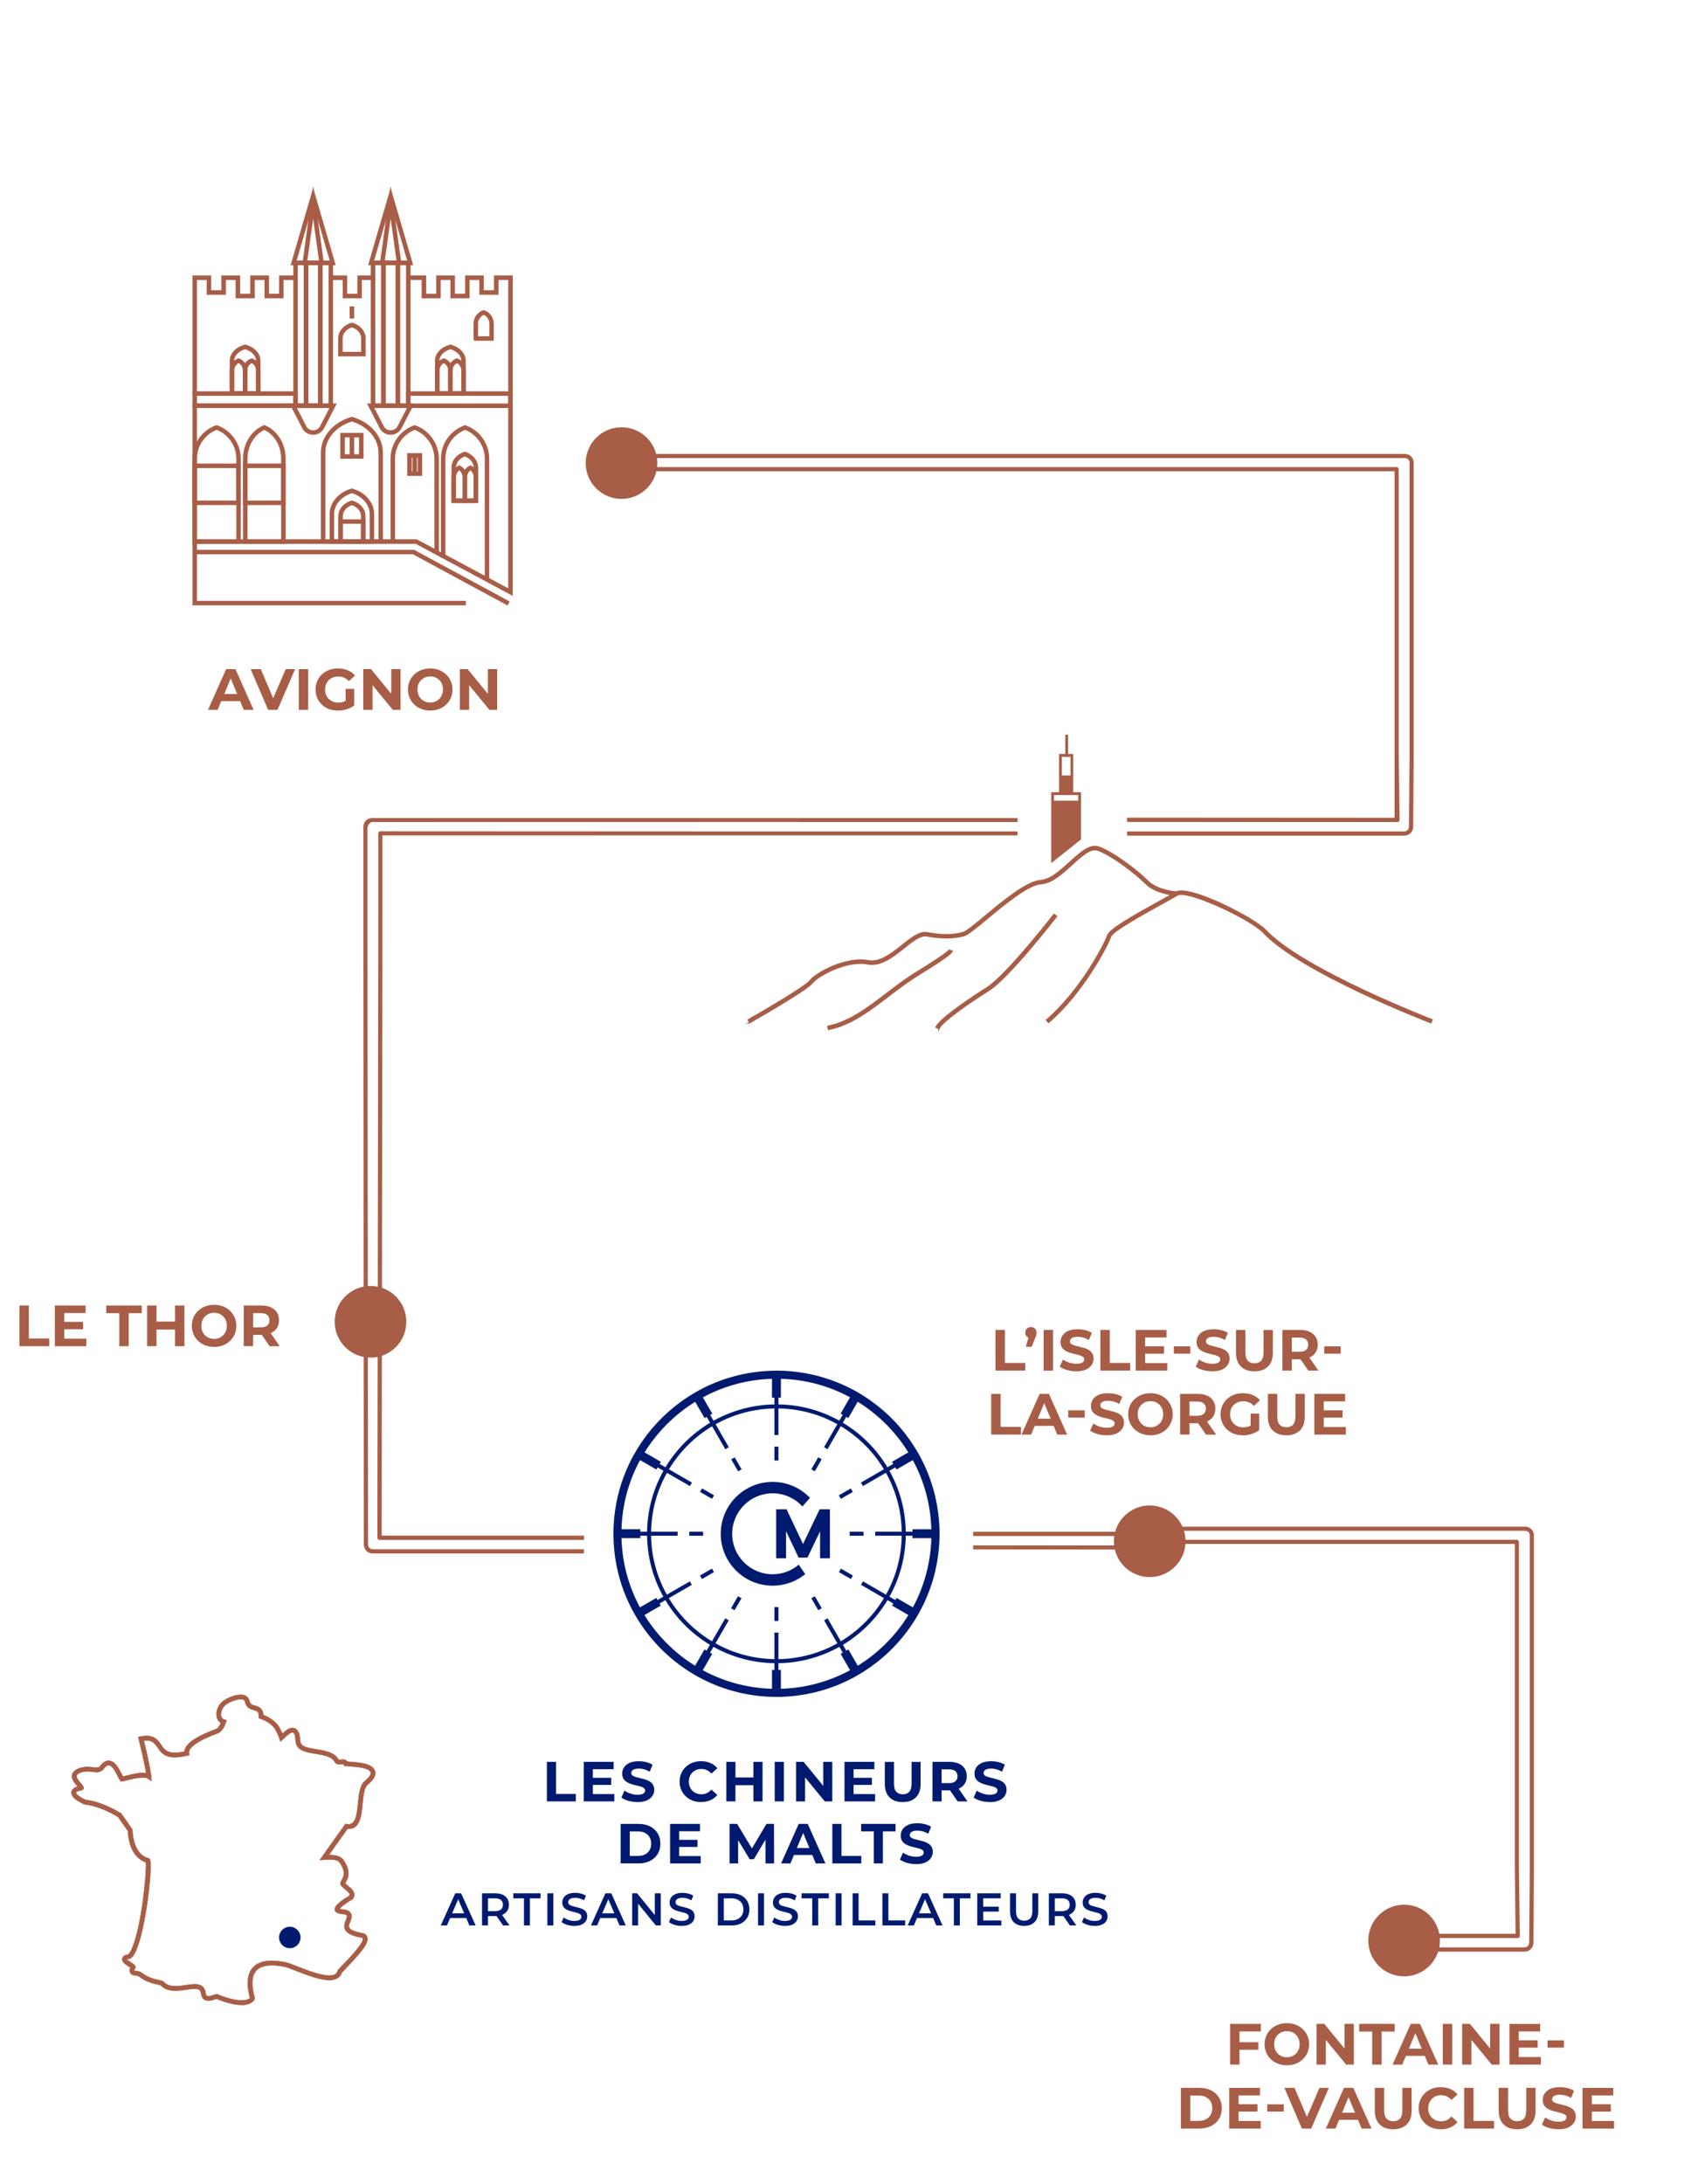 <svg viewBox="0 0 871.24 1125.11" xmlns="http://www.w3.org/2000/svg" id="crea">
  <defs>
    <style>
      .cls-1 {
        stroke-width: .25px;
      }

      .cls-1, .cls-2, .cls-3 {
        fill: #a85d47;
      }

      .cls-1, .cls-3 {
        stroke: #a85d47;
        stroke-miterlimit: 10;
      }

      .cls-2, .cls-4 {
        stroke-width: 0px;
      }

      .cls-4 {
        fill: #001a70;
      }

      .cls-3 {
        stroke-width: .75px;
      }
    </style>
  </defs>
  <g>
    <path d="M281.76,927.87v-20.36h4.72v16.52h10.21v3.84h-14.92Z" class="cls-4"></path>
    <path d="M305.46,924.09h11.08v3.78h-15.76v-20.36h15.39v3.78h-10.71v12.79ZM305.11,915.72h9.8v3.66h-9.8v-3.66Z" class="cls-4"></path>
    <path d="M328.43,928.22c-1.63,0-3.19-.22-4.68-.65-1.5-.44-2.7-1-3.61-1.7l1.6-3.55c.87.62,1.91,1.13,3.1,1.53,1.19.4,2.4.6,3.62.6.93,0,1.68-.09,2.26-.28s.99-.44,1.27-.77c.27-.33.4-.71.4-1.13,0-.54-.21-.97-.63-1.29-.43-.32-.99-.58-1.69-.78-.7-.2-1.46-.4-2.31-.58-.84-.18-1.68-.41-2.53-.68-.84-.27-1.61-.62-2.31-1.05s-1.27-.99-1.7-1.69c-.44-.7-.65-1.59-.65-2.68,0-1.16.31-2.22.94-3.18.62-.96,1.58-1.72,2.84-2.3,1.27-.57,2.87-.86,4.79-.86,1.28,0,2.54.15,3.78.45s2.34.75,3.29,1.35l-1.45,3.58c-.95-.54-1.91-.94-2.85-1.21-.95-.26-1.88-.39-2.79-.39s-1.66.11-2.24.32c-.59.21-1,.49-1.26.83-.25.34-.37.73-.37,1.18,0,.52.21.94.64,1.26s.99.58,1.68.77c.7.2,1.47.39,2.31.58.85.19,1.68.42,2.53.67s1.61.59,2.31,1.02c.7.43,1.27.99,1.7,1.69.44.7.66,1.58.66,2.65,0,1.14-.32,2.19-.96,3.14-.64.95-1.6,1.71-2.86,2.3-1.27.58-2.88.87-4.81.87Z" class="cls-4"></path>
    <path d="M361.18,928.22c-1.57,0-3.03-.26-4.38-.77-1.35-.51-2.51-1.25-3.5-2.2-.99-.95-1.77-2.06-2.32-3.34-.55-1.28-.83-2.68-.83-4.22s.28-2.94.83-4.22c.55-1.28,1.33-2.39,2.33-3.34,1-.95,2.17-1.68,3.5-2.2,1.35-.51,2.81-.77,4.39-.77,1.77,0,3.36.31,4.79.92,1.42.61,2.62,1.51,3.59,2.69l-3.03,2.79c-.7-.8-1.47-1.39-2.33-1.79-.85-.4-1.78-.6-2.79-.6-.94,0-1.82.15-2.61.46-.8.31-1.49.76-2.07,1.34s-1.03,1.27-1.36,2.06c-.32.79-.48,1.68-.48,2.65s.16,1.85.48,2.65c.32.8.78,1.48,1.36,2.06s1.27,1.03,2.07,1.34c.79.31,1.67.47,2.61.47,1.01,0,1.94-.2,2.79-.6.86-.4,1.63-1,2.33-1.82l3.03,2.79c-.97,1.18-2.18,2.08-3.59,2.7-1.43.62-3.03.93-4.81.93Z" class="cls-4"></path>
    <path d="M378.92,927.87h-4.72v-20.36h4.72v20.36ZM388.51,919.53h-9.94v-3.98h9.94v3.98ZM388.16,907.52h4.72v20.36h-4.72v-20.36Z" class="cls-4"></path>
    <path d="M399.15,927.87v-20.36h4.71v20.36h-4.71Z" class="cls-4"></path>
    <path d="M410.14,927.87v-20.36h3.9l12.01,14.66h-1.89v-14.66h4.65v20.36h-3.87l-12.03-14.66h1.89v14.66h-4.65Z" class="cls-4"></path>
    <path d="M439.78,924.09h11.08v3.78h-15.76v-20.36h15.39v3.78h-10.71v12.79ZM439.43,915.72h9.8v3.66h-9.8v-3.66Z" class="cls-4"></path>
    <path d="M465.1,928.22c-2.89,0-5.14-.8-6.78-2.41-1.62-1.61-2.44-3.91-2.44-6.89v-11.4h4.72v11.22c0,1.94.39,3.33,1.19,4.19.79.85,1.91,1.28,3.34,1.28s2.55-.43,3.34-1.28c.79-.85,1.19-2.25,1.19-4.19v-11.22h4.65v11.4c0,2.99-.82,5.28-2.44,6.89-1.63,1.61-3.89,2.41-6.78,2.41Z" class="cls-4"></path>
    <path d="M480.43,927.87v-20.36h8.82c1.82,0,3.39.3,4.71.89,1.32.59,2.34,1.44,3.06,2.54.71,1.11,1.08,2.42,1.08,3.95s-.37,2.82-1.08,3.91c-.72,1.1-1.74,1.93-3.06,2.52-1.32.58-2.89.87-4.71.87h-6.2l2.09-2.06v7.74h-4.72ZM485.14,920.66l-2.09-2.21h5.94c1.45,0,2.53-.32,3.25-.94.71-.63,1.08-1.5,1.08-2.6s-.37-2-1.08-2.62c-.72-.62-1.8-.93-3.25-.93h-5.94l2.09-2.24v11.54ZM493.37,927.87l-5.09-7.39h5.04l5.14,7.39h-5.09Z" class="cls-4"></path>
    <path d="M509.94,928.22c-1.62,0-3.18-.22-4.68-.65-1.49-.44-2.69-1-3.6-1.7l1.6-3.55c.87.62,1.91,1.13,3.09,1.53,1.19.4,2.41.6,3.63.6.93,0,1.68-.09,2.25-.28s1-.44,1.27-.77c.28-.33.41-.71.41-1.13,0-.54-.21-.97-.64-1.29s-.99-.58-1.68-.78c-.7-.2-1.47-.4-2.31-.58-.85-.18-1.69-.41-2.53-.68-.85-.27-1.61-.62-2.32-1.05-.7-.43-1.26-.99-1.69-1.69-.44-.7-.66-1.59-.66-2.68,0-1.16.32-2.22.94-3.18.63-.96,1.58-1.72,2.85-2.3,1.27-.57,2.86-.86,4.79-.86,1.27,0,2.53.15,3.78.45,1.24.3,2.34.75,3.28,1.35l-1.45,3.58c-.94-.54-1.9-.94-2.85-1.21-.94-.26-1.88-.39-2.79-.39s-1.66.11-2.24.32c-.58.21-1,.49-1.25.83s-.38.73-.38,1.18c0,.52.21.94.64,1.26s.99.58,1.68.77c.7.2,1.47.39,2.32.58.84.19,1.68.42,2.53.67.84.25,1.61.59,2.31,1.02s1.27.99,1.7,1.69c.44.7.65,1.58.65,2.65,0,1.14-.32,2.19-.96,3.14-.63.95-1.59,1.71-2.86,2.3-1.27.58-2.87.87-4.81.87Z" class="cls-4"></path>
    <path d="M319.77,959.82v-20.36h9.24c2.21,0,4.16.42,5.85,1.26,1.68.84,3,2.02,3.96,3.53.94,1.51,1.42,3.31,1.42,5.38s-.47,3.84-1.42,5.37c-.95,1.52-2.27,2.7-3.96,3.55-1.68.84-3.64,1.26-5.85,1.26h-9.24ZM324.48,955.96h4.31c1.36,0,2.54-.26,3.54-.77s1.77-1.25,2.33-2.2c.55-.95.83-2.06.83-3.34s-.28-2.42-.83-3.36c-.55-.94-1.33-1.67-2.33-2.18s-2.18-.77-3.54-.77h-4.31v12.62Z" class="cls-4"></path>
    <path d="M349.93,956.04h11.08v3.78h-15.77v-20.36h15.39v3.78h-10.7v12.79ZM349.58,947.67h9.8v3.66h-9.8v-3.66Z" class="cls-4"></path>
    <path d="M375.89,959.82v-20.36h3.9l8.66,14.36h-2.07l8.52-14.36h3.87l.05,20.36h-4.42l-.03-13.58h.81l-6.8,11.43h-2.12l-6.95-11.43h.99v13.58h-4.42Z" class="cls-4"></path>
    <path d="M402.44,959.82l9.08-20.36h4.65l9.1,20.36h-4.95l-7.44-17.97h1.86l-7.48,17.97h-4.82ZM406.98,955.46l1.25-3.58h10.47l1.28,3.58h-13Z" class="cls-4"></path>
    <path d="M428.84,959.82v-20.36h4.72v16.52h10.21v3.84h-14.92Z" class="cls-4"></path>
    <path d="M450.19,959.82v-16.52h-6.52v-3.84h17.74v3.84h-6.52v16.52h-4.71Z" class="cls-4"></path>
    <path d="M471.94,960.17c-1.62,0-3.18-.22-4.68-.65-1.49-.44-2.69-1-3.6-1.7l1.6-3.55c.87.62,1.91,1.13,3.09,1.53,1.19.4,2.41.6,3.63.6.93,0,1.68-.09,2.25-.28s1-.44,1.27-.77c.28-.33.41-.71.41-1.13,0-.54-.21-.97-.64-1.29s-.99-.58-1.68-.78c-.7-.2-1.47-.4-2.31-.58-.85-.18-1.69-.41-2.53-.68-.85-.27-1.61-.62-2.32-1.05-.7-.43-1.26-.99-1.69-1.69-.44-.7-.66-1.59-.66-2.68,0-1.16.32-2.22.94-3.18.63-.96,1.58-1.72,2.85-2.3,1.27-.57,2.86-.86,4.79-.86,1.27,0,2.53.15,3.78.45,1.24.3,2.34.75,3.28,1.35l-1.45,3.58c-.94-.54-1.9-.94-2.85-1.21-.94-.26-1.88-.39-2.79-.39s-1.66.11-2.24.32c-.58.21-1,.49-1.25.83s-.38.73-.38,1.18c0,.52.21.94.64,1.26s.99.58,1.68.77c.7.2,1.47.39,2.32.58.84.19,1.68.42,2.53.67.84.25,1.61.59,2.31,1.02s1.27.99,1.7,1.69c.44.7.65,1.58.65,2.65,0,1.14-.32,2.19-.96,3.14-.63.95-1.59,1.71-2.86,2.3-1.27.58-2.87.87-4.81.87Z" class="cls-4"></path>
    <path d="M227.11,991.77l7.45-16.56h3.03l7.47,16.56h-3.22l-6.41-14.93h1.23l-6.38,14.93h-3.17ZM230.54,987.94l.83-2.41h8.94l.83,2.41h-10.6Z" class="cls-4"></path>
    <path d="M248.35,991.77v-16.56h6.82c1.46,0,2.72.24,3.77.71,1.04.47,1.85,1.15,2.42,2.03.57.88.85,1.93.85,3.15s-.28,2.26-.85,3.13c-.57.87-1.38,1.55-2.42,2.01-1.05.46-2.31.7-3.77.7h-5.12l1.37-1.4v6.22h-3.08ZM251.43,985.88l-1.37-1.47h4.97c1.36,0,2.37-.29,3.06-.87.69-.58,1.03-1.4,1.03-2.44s-.35-1.87-1.03-2.44-1.7-.85-3.06-.85h-4.97l1.37-1.51v9.58ZM259.19,991.77l-4.19-6.01h3.29l4.21,6.01h-3.31Z" class="cls-4"></path>
    <path d="M269.95,991.77v-13.96h-5.49v-2.6h14.06v2.6h-5.49v13.96h-3.08Z" class="cls-4"></path>
    <path d="M282.02,991.77v-16.56h3.08v16.56h-3.08Z" class="cls-4"></path>
    <path d="M295.89,992.01c-1.29,0-2.53-.18-3.72-.56-1.19-.37-2.12-.85-2.82-1.43l1.07-2.39c.66.52,1.48.95,2.46,1.3.97.35,1.98.52,3,.52.86,0,1.57-.09,2.1-.28.53-.19.93-.45,1.18-.77.26-.32.38-.69.38-1.1,0-.5-.18-.91-.54-1.22s-.83-.55-1.41-.73-1.21-.35-1.92-.51c-.7-.16-1.4-.34-2.1-.56s-1.35-.49-1.92-.83c-.58-.34-1.04-.79-1.41-1.36-.37-.57-.54-1.29-.54-2.18s.24-1.72.72-2.47,1.21-1.35,2.2-1.8c.98-.45,2.23-.67,3.74-.67,1,0,1.98.13,2.96.38.98.25,1.83.62,2.56,1.09l-.97,2.39c-.74-.44-1.51-.77-2.3-.98-.78-.21-1.54-.32-2.26-.32-.86,0-1.54.1-2.08.31-.53.21-.91.47-1.16.8-.24.33-.37.71-.37,1.14,0,.5.18.91.53,1.22s.82.55,1.4.72c.57.17,1.21.34,1.93.51.7.17,1.42.35,2.11.56.7.21,1.35.47,1.92.8.58.33,1.04.78,1.4,1.35.36.57.53,1.29.53,2.15s-.24,1.7-.72,2.45c-.48.75-1.22,1.35-2.21,1.8-1,.45-2.26.67-3.76.67Z" class="cls-4"></path>
    <path d="M304.47,991.77l7.45-16.56h3.03l7.47,16.56h-3.22l-6.41-14.93h1.23l-6.38,14.93h-3.17ZM307.9,987.94l.83-2.41h8.94l.83,2.41h-10.6Z" class="cls-4"></path>
    <path d="M325.71,991.77v-16.56h2.53l10.39,12.75h-1.25v-12.75h3.05v16.56h-2.53l-10.39-12.75h1.26v12.75h-3.06Z" class="cls-4"></path>
    <path d="M351.2,992.01c-1.29,0-2.53-.18-3.72-.56-1.19-.37-2.12-.85-2.82-1.43l1.07-2.39c.66.52,1.48.95,2.46,1.3.97.35,1.98.52,3,.52.86,0,1.57-.09,2.1-.28.53-.19.93-.45,1.18-.77.26-.32.38-.69.38-1.1,0-.5-.18-.91-.54-1.22s-.83-.55-1.41-.73-1.21-.35-1.92-.51c-.7-.16-1.4-.34-2.1-.56s-1.35-.49-1.92-.83c-.58-.34-1.04-.79-1.41-1.36-.37-.57-.54-1.29-.54-2.18s.24-1.72.72-2.47,1.21-1.35,2.2-1.8c.98-.45,2.23-.67,3.74-.67,1,0,1.98.13,2.96.38.98.25,1.83.62,2.56,1.09l-.97,2.39c-.74-.44-1.51-.77-2.3-.98-.78-.21-1.54-.32-2.26-.32-.86,0-1.54.1-2.08.31-.53.21-.91.47-1.16.8-.24.33-.37.71-.37,1.14,0,.5.18.91.53,1.22s.82.55,1.4.72c.57.17,1.21.34,1.93.51.7.17,1.42.35,2.11.56.7.21,1.35.47,1.92.8.58.33,1.04.78,1.4,1.35.36.57.53,1.29.53,2.15s-.24,1.7-.72,2.45-1.22,1.35-2.21,1.8c-1,.45-2.26.67-3.76.67Z" class="cls-4"></path>
    <path d="M369.84,991.77v-16.56h7.24c1.79,0,3.37.35,4.73,1.04,1.36.69,2.41,1.66,3.16,2.89s1.14,2.68,1.14,4.35-.38,3.1-1.14,4.34-1.81,2.2-3.16,2.9c-1.36.69-2.94,1.04-4.73,1.04h-7.24ZM372.92,989.17h4.02c1.25,0,2.32-.24,3.23-.71.91-.47,1.61-1.14,2.1-1.99.5-.85.75-1.85.75-2.98s-.25-2.15-.75-2.99c-.49-.84-1.19-1.5-2.1-1.97-.91-.47-1.98-.71-3.23-.71h-4.02v11.36Z" class="cls-4"></path>
    <path d="M390.56,991.77v-16.56h3.08v16.56h-3.08Z" class="cls-4"></path>
    <path d="M404.43,992.01c-1.29,0-2.53-.18-3.72-.56-1.19-.37-2.12-.85-2.82-1.43l1.07-2.39c.66.52,1.48.95,2.46,1.3.97.35,1.98.52,3,.52.86,0,1.57-.09,2.1-.28.53-.19.93-.45,1.18-.77.26-.32.38-.69.38-1.1,0-.5-.18-.91-.54-1.22s-.83-.55-1.41-.73-1.21-.35-1.92-.51c-.7-.16-1.4-.34-2.1-.56s-1.35-.49-1.92-.83c-.58-.34-1.04-.79-1.41-1.36-.37-.57-.54-1.29-.54-2.18s.24-1.72.72-2.47,1.21-1.35,2.2-1.8c.98-.45,2.23-.67,3.74-.67,1,0,1.98.13,2.96.38.98.25,1.83.62,2.56,1.09l-.97,2.39c-.74-.44-1.51-.77-2.3-.98-.78-.21-1.54-.32-2.26-.32-.86,0-1.54.1-2.08.31-.53.21-.91.47-1.16.8-.24.33-.37.71-.37,1.14,0,.5.18.91.53,1.22s.82.55,1.4.72c.57.17,1.21.34,1.93.51.7.17,1.42.35,2.11.56.7.21,1.35.47,1.92.8.58.33,1.04.78,1.4,1.35.36.57.53,1.29.53,2.15s-.24,1.7-.72,2.45c-.48.75-1.22,1.35-2.21,1.8-1,.45-2.26.67-3.76.67Z" class="cls-4"></path>
    <path d="M418.48,991.77v-13.96h-5.49v-2.6h14.06v2.6h-5.49v13.96h-3.08Z" class="cls-4"></path>
    <path d="M430.54,991.77v-16.56h3.08v16.56h-3.08Z" class="cls-4"></path>
    <path d="M439.28,991.77v-16.56h3.08v13.96h8.66v2.6h-11.73Z" class="cls-4"></path>
    <path d="M454.63,991.77v-16.56h3.08v13.96h8.66v2.6h-11.73Z" class="cls-4"></path>
    <path d="M467.66,991.77l7.45-16.56h3.03l7.47,16.56h-3.22l-6.41-14.93h1.23l-6.38,14.93h-3.17ZM471.09,987.94l.83-2.41h8.94l.83,2.41h-10.6Z" class="cls-4"></path>
    <path d="M491.45,991.77v-13.96h-5.49v-2.6h14.05v2.6h-5.48v13.96h-3.08Z" class="cls-4"></path>
    <path d="M506.58,989.19h9.34v2.58h-12.42v-16.56h12.09v2.58h-9.01v11.4ZM506.34,982.1h8.24v2.53h-8.24v-2.53Z" class="cls-4"></path>
    <path d="M527.67,992.01c-2.27,0-4.06-.64-5.34-1.92-1.28-1.28-1.93-3.12-1.93-5.54v-9.35h3.08v9.23c0,1.7.37,2.94,1.1,3.72.73.77,1.77,1.16,3.11,1.16s2.37-.39,3.1-1.16c.72-.77,1.09-2.01,1.09-3.72v-9.23h3.03v9.35c0,2.41-.64,4.26-1.93,5.54-1.28,1.28-3.05,1.92-5.3,1.92Z" class="cls-4"></path>
    <path d="M540.39,991.77v-16.56h6.82c1.46,0,2.72.24,3.77.71,1.04.47,1.85,1.15,2.42,2.03.57.88.85,1.93.85,3.15s-.28,2.26-.85,3.13c-.57.87-1.38,1.55-2.42,2.01-1.05.46-2.31.7-3.77.7h-5.12l1.37-1.4v6.22h-3.08ZM543.46,985.88l-1.37-1.47h4.97c1.36,0,2.37-.29,3.06-.87.69-.58,1.03-1.4,1.03-2.44s-.35-1.87-1.03-2.44c-.69-.57-1.7-.85-3.06-.85h-4.97l1.37-1.51v9.58ZM551.23,991.77l-4.19-6.01h3.29l4.21,6.01h-3.31Z" class="cls-4"></path>
    <path d="M564,992.01c-1.29,0-2.53-.18-3.72-.56-1.19-.37-2.12-.85-2.82-1.43l1.07-2.39c.66.52,1.48.95,2.46,1.3.97.35,1.98.52,3,.52.86,0,1.57-.09,2.1-.28.53-.19.93-.45,1.18-.77.26-.32.38-.69.38-1.1,0-.5-.18-.91-.54-1.22s-.83-.55-1.41-.73-1.21-.35-1.92-.51c-.7-.16-1.4-.34-2.1-.56s-1.35-.49-1.92-.83c-.58-.34-1.04-.79-1.41-1.36-.37-.57-.54-1.29-.54-2.18s.24-1.72.72-2.47,1.21-1.35,2.2-1.8c.98-.45,2.23-.67,3.74-.67,1,0,1.98.13,2.96.38.98.25,1.83.62,2.56,1.09l-.97,2.39c-.74-.44-1.51-.77-2.3-.98-.78-.21-1.54-.32-2.26-.32-.86,0-1.54.1-2.08.31-.53.21-.91.47-1.16.8-.24.33-.37.71-.37,1.14,0,.5.18.91.53,1.22s.82.55,1.4.72c.57.17,1.21.34,1.93.51.7.17,1.42.35,2.11.56.7.21,1.35.47,1.92.8.58.33,1.04.78,1.4,1.35.36.57.53,1.29.53,2.15s-.24,1.7-.72,2.45c-.48.75-1.22,1.35-2.21,1.8-1,.45-2.26.67-3.76.67Z" class="cls-4"></path>
  </g>
  <circle r="18.45" cy="680.83" cx="190.9" class="cls-2"></circle>
  <circle r="18.45" cy="999.54" cx="723.43" class="cls-2"></circle>
  <path d="M788.16,965.63l-.3,35.04c0,1.33-1.08,2.41-2.41,2.41h-61.05s0-4.82,0-4.82h57.55c.61,0,1.1-.49,1.1-1.1l-.47-34.93v-168.03c0-.59-.48-1.06-1.06-1.06h-184.74s0,2.13,0,2.13h183.68v165.9l.4,34.9h-57.54c-.61,0-1.1.49-1.1,1.1v7.01c0,.61.49,1.1,1.1,1.1h62.15c2.54,0,4.6-2.06,4.6-4.6l.23-35.04v-174.82c0-2.46-2-4.46-4.46-4.46h-189.06v2.13h189.06c1.29,0,2.33,1.05,2.33,2.33v174.82Z" class="cls-2"></path>
  <path d="M580.65,423.4l137.86.03h1.5c.61,0,1.1-.49,1.1-1.1l-.47-34.93v-145.72c0-.59-.48-1.07-1.07-1.07h-407.1v2.13h406.04v178.5l-137.86-.08v2.25ZM300.8,790.97h-104.15l.4-317.77v-42.9h327.21v-2.05s-152.95,0-152.95,0l-175.33-.08c-.59,0-1.07.48-1.07,1.07v45.03l-.47,317.81c0,.6.49,1.1,1.1,1.1h105.38v-2.2h-.13ZM524.27,423.43v-2.05H191.67c-2.46,0-4.46,2-4.46,4.46v51.83l.23,317.91c0,2.54,2.07,4.6,4.6,4.6h108.83v-2.2h-108.83c-1.33,0-2.41-1.08-2.41-2.41l-.3-317.91v-51.24s.5-2.91,2.42-2.99,332.51,0,332.51,0M580.71,430.44h142.81c2.54,0,4.6-2.06,4.6-4.6l.23-35.04v-152.52c0-2.46-2-4.46-4.46-4.46h-411.42v2.13h411.42c1.29,0,2.33,1.05,2.33,2.33v152.52l-.3,35.04c0,1.33-1.08,2.41-2.41,2.41h-142.81v2.2Z" class="cls-2"></path>
  <g>
    <polygon points="596.76 791.18 501.41 791.18 501.4 788.99 596.77 788.99 596.76 791.18" class="cls-2"></polygon>
    <polygon points="596.77 798.19 501.41 798.06 501.41 796 596.76 796 596.77 798.19" class="cls-2"></polygon>
  </g>
  <g>
    <path d="M10.01,693.41v-20.97h4.85v17.01h10.51v3.95h-15.36Z" class="cls-2"></path>
    <path d="M33.08,689.52h11.41v3.89h-16.23v-20.97h15.85v3.89h-11.02v13.18ZM32.72,680.89h10.1v3.78h-10.1v-3.78Z" class="cls-2"></path>
    <path d="M61.47,693.41v-17.01h-6.71v-3.95h18.27v3.95h-6.71v17.01h-4.85Z" class="cls-2"></path>
    <path d="M80.64,693.41h-4.85v-20.97h4.85v20.97ZM90.53,684.82h-10.24v-4.1h10.24v4.1ZM90.17,672.44h4.85v20.97h-4.85v-20.97Z" class="cls-2"></path>
    <path d="M110.33,693.77c-1.66,0-3.19-.27-4.6-.81-1.41-.54-2.63-1.3-3.65-2.28s-1.83-2.13-2.39-3.45c-.57-1.32-.86-2.76-.86-4.31s.29-3,.86-4.31c.57-1.32,1.37-2.47,2.41-3.44,1.04-.98,2.26-1.74,3.65-2.28,1.4-.54,2.92-.81,4.55-.81s3.18.27,4.57.81c1.39.54,2.59,1.3,3.62,2.28,1.03.98,1.83,2.12,2.41,3.43.58,1.31.87,2.75.87,4.33s-.29,3-.87,4.33-1.38,2.48-2.41,3.44c-1.03.97-2.24,1.72-3.62,2.26-1.39.54-2.9.81-4.54.81ZM110.3,689.64c.94,0,1.8-.16,2.59-.48s1.48-.78,2.08-1.38c.6-.6,1.07-1.31,1.4-2.13.33-.82.49-1.73.49-2.73s-.16-1.91-.49-2.73c-.33-.82-.79-1.53-1.38-2.13-.59-.6-1.28-1.06-2.08-1.38-.8-.32-1.67-.48-2.61-.48s-1.8.16-2.59.48c-.79.32-1.48.78-2.08,1.38-.6.6-1.07,1.31-1.4,2.13-.33.82-.49,1.73-.49,2.73s.16,1.88.49,2.71c.33.83.79,1.54,1.38,2.14.59.6,1.28,1.06,2.08,1.38s1.67.48,2.61.48Z" class="cls-2"></path>
    <path d="M125.58,693.41v-20.97h9.08c1.88,0,3.49.3,4.85.91,1.36.61,2.41,1.48,3.14,2.62.74,1.14,1.11,2.5,1.11,4.07s-.37,2.9-1.11,4.03c-.74,1.13-1.79,1.99-3.14,2.59-1.36.6-2.98.9-4.85.9h-6.38l2.15-2.13v7.97h-4.85ZM130.43,685.98l-2.15-2.28h6.11c1.5,0,2.61-.32,3.35-.97s1.11-1.54,1.11-2.68-.37-2.06-1.11-2.7c-.74-.64-1.85-.96-3.35-.96h-6.11l2.15-2.31v11.89ZM138.9,693.41l-5.24-7.61h5.18l5.3,7.61h-5.24Z" class="cls-2"></path>
  </g>
  <g>
    <path d="M107.17,365.64l9.34-20.97h4.8l9.37,20.97h-5.09l-7.67-18.51h1.92l-7.7,18.51h-4.97ZM111.84,361.15l1.29-3.69h10.78l1.32,3.69h-13.39Z" class="cls-2"></path>
    <path d="M138.17,365.64l-9.04-20.97h5.24l7.91,18.57h-3.08l8.03-18.57h4.82l-9.08,20.97h-4.79Z" class="cls-2"></path>
    <path d="M153.93,365.64v-20.97h4.85v20.97h-4.85Z" class="cls-2"></path>
    <path d="M174.03,366c-1.66,0-3.18-.27-4.57-.79-1.39-.53-2.59-1.28-3.62-2.26s-1.83-2.13-2.39-3.45c-.57-1.32-.86-2.77-.86-4.34s.29-3.03.86-4.34c.57-1.32,1.37-2.47,2.41-3.45,1.04-.98,2.26-1.73,3.65-2.26,1.4-.53,2.93-.79,4.61-.79,1.86,0,3.53.31,5.02.93,1.49.62,2.74,1.52,3.76,2.7l-3.12,2.88c-.76-.8-1.59-1.39-2.49-1.78-.9-.39-1.88-.58-2.94-.58s-1.95.16-2.79.48c-.84.32-1.56.78-2.17,1.38-.61.6-1.08,1.31-1.41,2.13-.33.82-.49,1.73-.49,2.73s.16,1.88.49,2.7c.33.82.8,1.53,1.41,2.14s1.33,1.07,2.16,1.39,1.74.48,2.74.48,1.89-.15,2.8-.46c.91-.31,1.79-.83,2.65-1.57l2.75,3.5c-1.14.86-2.46,1.52-3.97,1.98-1.51.46-3.01.69-4.51.69ZM178.07,362.71v-7.88h4.43v8.51l-4.43-.63Z" class="cls-2"></path>
    <path d="M187.15,365.64v-20.97h4.01l12.37,15.1h-1.95v-15.1h4.79v20.97h-3.98l-12.4-15.1h1.95v15.1h-4.79Z" class="cls-2"></path>
    <path d="M221.69,366c-1.66,0-3.19-.27-4.6-.81-1.41-.54-2.63-1.3-3.65-2.28s-1.83-2.13-2.39-3.45c-.57-1.32-.86-2.76-.86-4.31s.29-3,.86-4.31c.57-1.32,1.37-2.47,2.41-3.44,1.04-.98,2.26-1.74,3.65-2.28,1.4-.54,2.92-.81,4.55-.81s3.18.27,4.57.81c1.39.54,2.59,1.3,3.62,2.28,1.03.98,1.83,2.12,2.41,3.43.58,1.31.87,2.75.87,4.33s-.29,3-.87,4.33-1.38,2.48-2.41,3.44c-1.03.97-2.24,1.72-3.62,2.26-1.39.54-2.9.81-4.54.81ZM221.66,361.87c.94,0,1.8-.16,2.59-.48s1.48-.78,2.08-1.38c.6-.6,1.07-1.31,1.4-2.13s.49-1.73.49-2.73-.16-1.91-.49-2.73c-.33-.82-.79-1.53-1.38-2.13-.59-.6-1.28-1.06-2.08-1.38-.8-.32-1.67-.48-2.61-.48s-1.8.16-2.59.48c-.79.32-1.48.78-2.08,1.38-.6.6-1.07,1.31-1.4,2.13-.33.82-.49,1.73-.49,2.73s.16,1.88.49,2.71c.33.83.79,1.54,1.38,2.14.59.6,1.28,1.06,2.08,1.38s1.67.48,2.61.48Z" class="cls-2"></path>
    <path d="M236.93,365.64v-20.97h4.01l12.37,15.1h-1.95v-15.1h4.79v20.97h-3.98l-12.4-15.1h1.95v15.1h-4.79Z" class="cls-2"></path>
  </g>
  <circle r="18.45" cy="793.89" cx="592.36" class="cls-2"></circle>
  <g>
    <path d="M638.63,1063.44h-4.85v-20.97h15.85v3.89h-11v17.08ZM638.27,1051.91h10.06v3.89h-10.06v-3.89Z" class="cls-2"></path>
    <path d="M663.04,1063.8c-1.66,0-3.19-.27-4.6-.81-1.41-.54-2.62-1.3-3.65-2.28-1.03-.98-1.83-2.13-2.39-3.45-.57-1.32-.86-2.76-.86-4.31s.29-3,.86-4.31c.56-1.32,1.37-2.47,2.41-3.45,1.04-.98,2.26-1.74,3.65-2.28,1.4-.54,2.92-.81,4.56-.81s3.17.27,4.56.81c1.39.54,2.59,1.3,3.63,2.28,1.03.98,1.83,2.12,2.41,3.43.58,1.31.87,2.75.87,4.33s-.29,3-.87,4.33c-.58,1.33-1.38,2.48-2.41,3.44-1.03.97-2.24,1.72-3.63,2.26-1.39.54-2.9.81-4.54.81ZM663.02,1059.67c.94,0,1.8-.16,2.59-.48.79-.32,1.49-.78,2.09-1.38s1.06-1.31,1.39-2.13c.33-.82.5-1.73.5-2.73s-.17-1.91-.5-2.73c-.33-.82-.78-1.53-1.37-2.13-.59-.6-1.28-1.06-2.09-1.38s-1.67-.48-2.6-.48-1.8.16-2.59.48c-.78.32-1.48.78-2.08,1.38-.61.6-1.07,1.31-1.4,2.13-.33.82-.49,1.73-.49,2.73s.16,1.88.49,2.71.79,1.54,1.38,2.14,1.28,1.06,2.08,1.38c.8.32,1.67.48,2.61.48Z" class="cls-2"></path>
    <path d="M678.3,1063.44v-20.97h4.01l12.37,15.1h-1.95v-15.1h4.8v20.97h-3.98l-12.4-15.1h1.94v15.1h-4.79Z" class="cls-2"></path>
    <path d="M706.98,1063.44v-17.02h-6.7v-3.95h18.27v3.95h-6.7v17.02h-4.86Z" class="cls-2"></path>
    <path d="M717.5,1063.44l9.34-20.97h4.8l9.38,20.97h-5.09l-7.68-18.51h1.92l-7.69,18.51h-4.97ZM722.17,1058.95l1.29-3.69h10.78l1.32,3.69h-13.39Z" class="cls-2"></path>
    <path d="M743.35,1063.44v-20.97h4.85v20.97h-4.85Z" class="cls-2"></path>
    <path d="M753.33,1063.44v-20.97h4.01l12.37,15.1h-1.95v-15.1h4.8v20.97h-3.98l-12.4-15.1h1.94v15.1h-4.79Z" class="cls-2"></path>
    <path d="M782.51,1059.55h11.41v3.9h-16.23v-20.97h15.84v3.89h-11.02v13.18ZM782.14,1050.92h10.1v3.78h-10.1v-3.78Z" class="cls-2"></path>
    <path d="M797.31,1054.7v-3.74h8.48v3.74h-8.48Z" class="cls-2"></path>
    <path d="M608.42,1096.39v-20.97h9.52c2.28,0,4.29.43,6.03,1.3,1.73.87,3.09,2.08,4.07,3.64.97,1.56,1.46,3.41,1.46,5.54s-.49,3.96-1.46,5.53c-.98,1.57-2.34,2.79-4.07,3.65-1.74.87-3.74,1.3-6.03,1.3h-9.52ZM613.27,1092.41h4.43c1.4,0,2.61-.27,3.65-.79,1.03-.53,1.83-1.28,2.39-2.26.57-.98.86-2.13.86-3.45s-.29-2.49-.86-3.46c-.56-.97-1.36-1.72-2.39-2.25-1.03-.53-2.25-.79-3.65-.79h-4.43v13Z" class="cls-2"></path>
    <path d="M638.14,1092.5h11.41v3.9h-16.23v-20.97h15.85v3.89h-11.03v13.18ZM637.78,1083.87h10.09v3.78h-10.09v-3.78Z" class="cls-2"></path>
    <path d="M652.93,1087.65v-3.74h8.48v3.74h-8.48Z" class="cls-2"></path>
    <path d="M670.78,1096.39l-9.04-20.97h5.24l7.91,18.57h-3.08l8.02-18.57h4.82l-9.08,20.97h-4.8Z" class="cls-2"></path>
    <path d="M683.1,1096.39l9.34-20.97h4.8l9.37,20.97h-5.09l-7.67-18.51h1.92l-7.7,18.51h-4.97ZM687.77,1091.9l1.28-3.69h10.79l1.32,3.69h-13.39Z" class="cls-2"></path>
    <path d="M717.81,1096.75c-2.98,0-5.3-.83-6.98-2.49-1.68-1.66-2.51-4.02-2.51-7.1v-11.74h4.85v11.56c0,2,.41,3.44,1.23,4.31.82.88,1.97,1.32,3.45,1.32s2.62-.44,3.44-1.32c.82-.88,1.23-2.32,1.23-4.31v-11.56h4.79v11.74c0,3.08-.84,5.44-2.51,7.1-1.68,1.66-4,2.49-6.98,2.49Z" class="cls-2"></path>
    <path d="M742.28,1096.75c-1.61,0-3.12-.27-4.5-.79-1.39-.53-2.59-1.28-3.61-2.26-1.03-.98-1.82-2.13-2.38-3.45-.57-1.32-.86-2.77-.86-4.34s.29-3.02.86-4.34c.56-1.32,1.36-2.47,2.39-3.45,1.03-.98,2.24-1.73,3.61-2.26,1.38-.53,2.89-.79,4.53-.79,1.81,0,3.46.31,4.92.94,1.47.63,2.7,1.55,3.7,2.77l-3.11,2.87c-.72-.82-1.52-1.43-2.4-1.84-.87-.41-1.84-.61-2.87-.61-.98,0-1.88.16-2.7.48s-1.52.78-2.12,1.38c-.61.6-1.07,1.31-1.4,2.13-.33.82-.49,1.73-.49,2.73s.16,1.91.49,2.73c.33.82.79,1.53,1.4,2.13.6.6,1.3,1.06,2.12,1.38.82.32,1.72.48,2.7.48,1.03,0,2-.21,2.87-.61.88-.41,1.68-1.03,2.4-1.87l3.11,2.87c-1,1.22-2.23,2.15-3.7,2.79-1.46.64-3.12.96-4.96.96Z" class="cls-2"></path>
    <path d="M754.36,1096.39v-20.97h4.85v17.02h10.52v3.95h-15.37Z" class="cls-2"></path>
    <path d="M781.65,1096.75c-2.98,0-5.3-.83-6.98-2.49-1.68-1.66-2.52-4.02-2.52-7.1v-11.74h4.86v11.56c0,2,.41,3.44,1.23,4.31.81.88,1.96,1.32,3.44,1.32s2.63-.44,3.44-1.32c.82-.88,1.23-2.32,1.23-4.31v-11.56h4.8v11.74c0,3.08-.84,5.44-2.51,7.1-1.68,1.66-4.01,2.49-6.98,2.49Z" class="cls-2"></path>
    <path d="M802.98,1096.75c-1.68,0-3.29-.23-4.82-.67-1.54-.45-2.77-1.03-3.72-1.75l1.65-3.65c.9.64,1.96,1.16,3.19,1.57,1.23.41,2.47.62,3.73.62.96,0,1.74-.1,2.33-.29s1.03-.45,1.3-.79.42-.73.42-1.17c0-.56-.22-1.01-.66-1.33-.44-.33-1.02-.6-1.74-.81-.71-.21-1.52-.41-2.38-.6s-1.74-.42-2.6-.7c-.87-.28-1.67-.64-2.38-1.08-.72-.44-1.31-1.02-1.76-1.74-.45-.72-.68-1.64-.68-2.76,0-1.2.33-2.29.98-3.28.64-.99,1.62-1.78,2.93-2.37,1.31-.59,2.95-.88,4.93-.88,1.31,0,2.61.15,3.89.46,1.28.31,2.41.78,3.39,1.39l-1.5,3.68c-.98-.56-1.95-.97-2.93-1.24-.98-.27-1.93-.41-2.88-.41s-1.7.11-2.3.33c-.61.22-1.03.5-1.29.85s-.39.75-.39,1.21c0,.54.22.97.66,1.3.45.33,1.03.6,1.74.79.72.2,1.52.4,2.38.6.87.2,1.74.43,2.61.69.86.26,1.66.61,2.38,1.05.71.44,1.3,1.02,1.75,1.74.45.72.68,1.63.68,2.73,0,1.18-.33,2.26-.99,3.24s-1.64,1.77-2.95,2.37-2.96.9-4.96.9Z" class="cls-2"></path>
    <path d="M820.17,1092.5h11.41v3.9h-16.23v-20.97h15.84v3.89h-11.02v13.18ZM819.81,1083.87h10.1v3.78h-10.1v-3.78Z" class="cls-2"></path>
  </g>
  <g>
    <path d="M512.89,705.99v-20.97h4.85v17.01h10.51v3.95h-15.36Z" class="cls-2"></path>
    <path d="M528.55,693.71l1.98-7.19.66,2.73c-.86,0-1.56-.25-2.11-.76s-.82-1.2-.82-2.08.28-1.55.84-2.08c.56-.53,1.25-.79,2.07-.79s1.53.27,2.07.79c.54.53.81,1.22.81,2.08,0,.26-.01.51-.04.76s-.1.54-.21.88-.29.79-.52,1.35l-1.74,4.31h-2.97Z" class="cls-2"></path>
    <path d="M537.69,705.99v-20.97h4.85v20.97h-4.85Z" class="cls-2"></path>
    <path d="M554.55,706.35c-1.68,0-3.29-.23-4.82-.67-1.54-.45-2.78-1.03-3.72-1.75l1.65-3.65c.9.64,1.96,1.16,3.19,1.57,1.23.41,2.47.61,3.73.61.96,0,1.73-.09,2.32-.28.59-.19,1.03-.45,1.3-.79.28-.34.42-.73.42-1.17,0-.56-.22-1-.66-1.33-.44-.33-1.02-.6-1.74-.81s-1.52-.41-2.38-.6c-.87-.19-1.74-.42-2.61-.7-.87-.28-1.66-.64-2.38-1.08-.72-.44-1.31-1.02-1.76-1.74-.45-.72-.67-1.64-.67-2.76,0-1.2.33-2.29.98-3.28.65-.99,1.63-1.78,2.93-2.37,1.31-.59,2.95-.88,4.93-.88,1.31,0,2.62.15,3.89.46,1.28.31,2.41.77,3.39,1.39l-1.5,3.68c-.98-.56-1.96-.97-2.94-1.24-.98-.27-1.93-.4-2.87-.4s-1.71.11-2.3.33c-.6.22-1.03.5-1.29.85-.26.35-.39.75-.39,1.21,0,.54.22.97.66,1.3.44.33,1.02.59,1.74.79.72.2,1.51.4,2.38.6s1.74.43,2.61.69,1.66.61,2.38,1.05,1.3,1.02,1.75,1.74.67,1.63.67,2.73c0,1.18-.33,2.26-.99,3.23-.66.98-1.64,1.77-2.95,2.37-1.31.6-2.96.9-4.96.9Z" class="cls-2"></path>
    <path d="M566.93,705.99v-20.97h4.85v17.01h10.51v3.95h-15.36Z" class="cls-2"></path>
    <path d="M589.99,702.1h11.41v3.89h-16.23v-20.97h15.85v3.89h-11.02v13.18ZM589.63,693.47h10.1v3.78h-10.1v-3.78Z" class="cls-2"></path>
    <path d="M604.79,697.24v-3.75h8.48v3.75h-8.48Z" class="cls-2"></path>
    <path d="M624.62,706.35c-1.68,0-3.29-.23-4.82-.67-1.54-.45-2.78-1.03-3.72-1.75l1.65-3.65c.9.64,1.96,1.16,3.19,1.57,1.23.41,2.47.61,3.73.61.96,0,1.73-.09,2.32-.28.59-.19,1.03-.45,1.3-.79.28-.34.42-.73.42-1.17,0-.56-.22-1-.66-1.33-.44-.33-1.02-.6-1.74-.81s-1.52-.41-2.38-.6c-.87-.19-1.74-.42-2.61-.7-.87-.28-1.66-.64-2.38-1.08-.72-.44-1.31-1.02-1.76-1.74-.45-.72-.67-1.64-.67-2.76,0-1.2.33-2.29.98-3.28.65-.99,1.63-1.78,2.93-2.37,1.31-.59,2.95-.88,4.93-.88,1.31,0,2.62.15,3.89.46,1.28.31,2.41.77,3.39,1.39l-1.5,3.68c-.98-.56-1.96-.97-2.94-1.24-.98-.27-1.93-.4-2.87-.4s-1.71.11-2.3.33c-.6.22-1.03.5-1.29.85-.26.35-.39.75-.39,1.21,0,.54.22.97.66,1.3.44.33,1.02.59,1.74.79.72.2,1.51.4,2.38.6.87.2,1.74.43,2.61.69.87.26,1.66.61,2.38,1.05s1.3,1.02,1.75,1.74.67,1.63.67,2.73c0,1.18-.33,2.26-.99,3.23-.66.98-1.64,1.77-2.95,2.37-1.31.6-2.96.9-4.96.9Z" class="cls-2"></path>
    <path d="M646.31,706.35c-2.98,0-5.3-.83-6.98-2.49-1.68-1.66-2.52-4.02-2.52-7.1v-11.74h4.85v11.56c0,2,.41,3.44,1.23,4.31.82.88,1.97,1.32,3.45,1.32s2.63-.44,3.44-1.32c.82-.88,1.23-2.32,1.23-4.31v-11.56h4.79v11.74c0,3.08-.84,5.44-2.51,7.1-1.68,1.66-4.01,2.49-6.98,2.49Z" class="cls-2"></path>
    <path d="M660.74,705.99v-20.97h9.08c1.88,0,3.49.3,4.85.91,1.36.61,2.41,1.48,3.14,2.62.74,1.14,1.11,2.5,1.11,4.07s-.37,2.9-1.11,4.03c-.74,1.13-1.79,1.99-3.14,2.59-1.36.6-2.98.9-4.85.9h-6.38l2.15-2.13v7.97h-4.85ZM665.59,698.56l-2.15-2.28h6.11c1.5,0,2.61-.32,3.35-.97s1.11-1.54,1.11-2.68-.37-2.06-1.11-2.7c-.74-.64-1.85-.96-3.35-.96h-6.11l2.15-2.31v11.89ZM674.07,705.99l-5.24-7.61h5.18l5.3,7.61h-5.24Z" class="cls-2"></path>
    <path d="M682.28,697.24v-3.75h8.48v3.75h-8.48Z" class="cls-2"></path>
    <path d="M510.69,738.94v-20.97h4.85v17.01h10.51v3.95h-15.36Z" class="cls-2"></path>
    <path d="M526.3,738.94l9.34-20.97h4.8l9.37,20.97h-5.09l-7.67-18.51h1.92l-7.7,18.51h-4.97ZM530.97,734.45l1.29-3.69h10.78l1.32,3.69h-13.39Z" class="cls-2"></path>
    <path d="M550.38,730.19v-3.75h8.48v3.75h-8.48Z" class="cls-2"></path>
    <path d="M570.21,739.3c-1.68,0-3.29-.23-4.82-.67-1.54-.45-2.78-1.03-3.72-1.75l1.65-3.65c.9.64,1.96,1.16,3.19,1.57,1.23.41,2.47.61,3.73.61.96,0,1.73-.09,2.32-.28.59-.19,1.03-.45,1.3-.79.28-.34.42-.73.42-1.17,0-.56-.22-1-.66-1.33-.44-.33-1.02-.6-1.74-.81s-1.52-.41-2.38-.6c-.87-.19-1.74-.42-2.61-.7-.87-.28-1.66-.64-2.38-1.08-.72-.44-1.31-1.02-1.76-1.74-.45-.72-.67-1.64-.67-2.76,0-1.2.33-2.29.98-3.28.65-.99,1.63-1.78,2.93-2.37,1.31-.59,2.95-.88,4.93-.88,1.31,0,2.62.15,3.89.46,1.28.31,2.41.77,3.39,1.39l-1.5,3.68c-.98-.56-1.96-.97-2.94-1.24-.98-.27-1.93-.4-2.87-.4s-1.71.11-2.3.33c-.6.22-1.03.5-1.29.85-.26.35-.39.75-.39,1.21,0,.54.22.97.66,1.3.44.33,1.02.59,1.74.79.72.2,1.51.4,2.38.6.87.2,1.74.43,2.61.69s1.66.61,2.38,1.05,1.3,1.02,1.75,1.74.67,1.63.67,2.73c0,1.18-.33,2.26-.99,3.23-.66.98-1.64,1.77-2.95,2.37-1.31.6-2.96.9-4.96.9Z" class="cls-2"></path>
    <path d="M592.76,739.3c-1.66,0-3.19-.27-4.6-.81-1.41-.54-2.63-1.3-3.65-2.28-1.03-.98-1.83-2.13-2.39-3.45-.57-1.32-.86-2.76-.86-4.31s.29-3,.86-4.31c.57-1.32,1.37-2.47,2.41-3.44s2.26-1.74,3.65-2.28c1.4-.54,2.92-.81,4.55-.81s3.18.27,4.57.81c1.39.54,2.59,1.3,3.62,2.28s1.83,2.12,2.41,3.43c.58,1.31.87,2.75.87,4.33s-.29,3-.87,4.33c-.58,1.33-1.38,2.48-2.41,3.44-1.03.97-2.24,1.72-3.62,2.26-1.39.54-2.9.81-4.54.81ZM592.73,735.17c.94,0,1.8-.16,2.59-.48.79-.32,1.48-.78,2.08-1.38.6-.6,1.07-1.31,1.4-2.13s.49-1.73.49-2.73-.16-1.91-.49-2.73c-.33-.82-.79-1.53-1.38-2.13-.59-.6-1.28-1.06-2.08-1.38-.8-.32-1.67-.48-2.61-.48s-1.8.16-2.59.48c-.79.32-1.48.78-2.08,1.38-.6.6-1.07,1.31-1.4,2.13-.33.82-.49,1.73-.49,2.73s.16,1.88.49,2.71c.33.83.79,1.54,1.38,2.14.59.6,1.28,1.06,2.08,1.38.8.32,1.67.48,2.61.48Z" class="cls-2"></path>
    <path d="M608.01,738.94v-20.97h9.08c1.88,0,3.49.3,4.85.91,1.36.61,2.41,1.48,3.14,2.62.74,1.14,1.11,2.5,1.11,4.07s-.37,2.9-1.11,4.03c-.74,1.13-1.79,1.99-3.14,2.59-1.36.6-2.98.9-4.85.9h-6.38l2.15-2.13v7.97h-4.85ZM612.86,731.51l-2.15-2.28h6.11c1.5,0,2.61-.32,3.35-.97s1.11-1.54,1.11-2.68-.37-2.06-1.11-2.7c-.74-.64-1.85-.96-3.35-.96h-6.11l2.15-2.31v11.89ZM621.34,738.94l-5.24-7.61h5.18l5.3,7.61h-5.24Z" class="cls-2"></path>
    <path d="M640.3,739.3c-1.66,0-3.18-.27-4.57-.79-1.39-.53-2.59-1.28-3.62-2.26s-1.83-2.13-2.39-3.45c-.57-1.32-.86-2.77-.86-4.34s.29-3.03.86-4.34c.57-1.32,1.37-2.47,2.41-3.45,1.04-.98,2.26-1.73,3.65-2.26,1.4-.53,2.93-.79,4.61-.79,1.86,0,3.53.31,5.02.93,1.49.62,2.74,1.52,3.76,2.7l-3.12,2.88c-.76-.8-1.59-1.39-2.49-1.78-.9-.39-1.88-.58-2.94-.58s-1.95.16-2.79.48c-.84.32-1.56.78-2.17,1.38-.61.6-1.08,1.31-1.41,2.13-.33.82-.49,1.73-.49,2.73s.16,1.88.49,2.7.8,1.53,1.41,2.14,1.33,1.07,2.16,1.39,1.74.48,2.74.48,1.89-.15,2.8-.46c.91-.31,1.79-.83,2.65-1.57l2.75,3.5c-1.14.86-2.46,1.52-3.97,1.98-1.51.46-3.01.69-4.51.69ZM644.34,736.01v-7.88h4.43v8.51l-4.43-.63Z" class="cls-2"></path>
    <path d="M662.74,739.3c-2.98,0-5.3-.83-6.98-2.49-1.68-1.66-2.52-4.02-2.52-7.1v-11.74h4.85v11.56c0,2,.41,3.44,1.23,4.31.82.88,1.97,1.32,3.45,1.32s2.63-.44,3.44-1.32c.82-.88,1.23-2.32,1.23-4.31v-11.56h4.79v11.74c0,3.08-.84,5.44-2.51,7.1-1.68,1.66-4.01,2.49-6.98,2.49Z" class="cls-2"></path>
    <path d="M682,735.05h11.41v3.89h-16.23v-20.97h15.85v3.89h-11.02v13.18ZM681.64,726.42h10.1v3.78h-10.1v-3.78Z" class="cls-2"></path>
  </g>
  <g>
    <path d="M737.2,526.73c-2.72-1.05-66.8-25.83-86.18-46.39-6.84-7.25-39.63-22.42-44.49-19.36-1.52.95-4.41,2.55-8.07,4.57-8.84,4.88-25.28,13.97-26.25,16.8-1.67,4.86-14.4,29.2-31.95,44.25l-1.02-1.19c17.31-14.84,29.85-38.78,31.49-43.57,1.08-3.15,12.86-9.86,26.98-17.66,3.5-1.93,6.52-3.6,8-4.52,6.58-4.12,40.31,13.1,46.46,19.62,19.15,20.3,84.95,45.75,85.61,46l-.56,1.46Z" class="cls-3"></path>
    <path d="M386.35,526.68l-.78-1.36c8.08-4.6,29.5-17.15,31.67-20,3.08-4.05,18.48-12.62,30.21-10.4,5.94,1.11,12-3.69,17.33-7.94,4.65-3.71,9.01-7.22,12.98-6.49,7.51,1.36,13.19,1.34,18.42-.07,1.7-.46,6.43-4.38,11.43-8.52,9.59-7.95,21.52-17.83,28.6-18.31,5-.33,10.09-4.96,15.01-9.43,5.34-4.85,10.38-9.43,14.9-7.79,7.84,2.85,19.98,12.23,25.37,17.62,4.78,4.78,14.56,5.54,14.66,5.55l-.11,1.56c-.43-.03-10.46-.8-15.66-6-5.29-5.29-17.17-14.48-24.8-17.26-3.64-1.32-8.33,2.95-13.31,7.47-5.12,4.65-10.42,9.46-15.97,9.83-6.58.44-18.79,10.56-27.7,17.95-5.8,4.81-10,8.29-12.03,8.83-5.4,1.45-11.47,1.48-19.11.1-3.21-.58-7.36,2.7-11.72,6.18-5.59,4.46-11.94,9.51-18.6,8.26-11.29-2.12-26.08,6.39-28.68,9.81-2.81,3.7-30.95,19.74-32.15,20.42Z" class="cls-3"></path>
    <path d="M483.77,529.74l-1.44-.62c2.12-4.94,22.27-17.85,26.29-20.38,10.05-6.35,34.2-37.4,34.45-37.71l1.24.96c-1,1.29-24.56,31.58-34.85,38.08-11.77,7.43-24.28,16.4-25.69,19.68Z" class="cls-3"></path>
    <path d="M426.9,530.2l-.31-1.54c11.03-2.23,20.23-9.24,29.97-16.67,5.06-3.86,10.29-7.85,16.02-11.36,14.86-9.11,16.36-10.98,16.48-11.16l.51.34h.97c0,.44.02,1.64-17.14,12.16-5.66,3.47-10.86,7.44-15.89,11.27-9.89,7.54-19.22,14.66-30.6,16.96Z" class="cls-3"></path>
    <rect height="11.37" width="1.41" y="378.44" x="548.87" class="cls-2"></rect>
    <path d="M541.62,444.6v-36.54h15.34v24.33l-.28.22-15.07,11.99ZM543.03,409.52v2.9l12.52-.02v-2.88h-12.52Z" class="cls-2"></path>
    <path d="M552.95,408.83h-7.31v-20.48s7.31,0,7.31,0v20.48ZM547.06,407.37h4.49v-17.55h-4.49v17.55Z" class="cls-2"></path>
    <rect height="7.96" width="6.87" y="399.43" x="545.74" class="cls-2"></rect>
  </g>
  <g>
    <polygon points="101.11 202.71 99.54 202.71 99.54 142.27 108.44 142.27 108.44 149.9 114.43 149.9 114.43 142.27 123.33 142.27 123.33 151.69 129.32 151.69 129.32 142.27 138.22 142.27 138.22 151.69 144.16 151.69 144.16 142.27 152.37 142.27 152.37 143.84 145.72 143.84 145.72 153.26 136.65 153.26 136.65 143.84 130.89 143.84 130.89 153.26 121.76 153.26 121.76 143.84 116 143.84 116 151.46 106.87 151.46 106.87 143.84 101.11 143.84 101.11 202.71" class="cls-3"></polygon>
    <polygon points="186.07 153.26 176.94 153.26 176.94 143.84 170.39 143.84 170.39 142.27 178.51 142.27 178.51 151.69 184.5 151.69 184.5 142.27 192.32 142.27 192.32 143.84 186.07 143.84 186.07 153.26" class="cls-3"></polygon>
    <path d="M225.75,284.85h-1.57v-48.61c0-6.75-4.21-12.82-10.51-15.2-6.3,2.38-10.51,8.45-10.51,15.2v42.73h-1.57v-42.73c0-7.5,4.75-14.24,11.81-16.77l.26-.09.26.09c7.07,2.53,11.82,9.27,11.82,16.77v48.61Z" class="cls-3"></path>
    <path d="M244.36,175.16v-8.46c0-2.91,1.84-5.53,4.59-6.51l.26-.09.26.09c2.74.98,4.58,3.6,4.58,6.51v8.46h-9.7ZM249.21,161.77c-1.97.83-3.28,2.77-3.28,4.93v6.89h6.56v-6.89c0-2.16-1.31-4.1-3.28-4.93Z" class="cls-3"></path>
    <path d="M146.79,279.75h-21.21v-43.51c0-7.49,4.14-14.22,10.31-16.76l.3-.12.3.12c6.17,2.53,10.31,9.27,10.31,16.76v43.51ZM127.15,278.18h18.07v-41.94c0-6.74-3.62-12.79-9.03-15.18-5.42,2.39-9.04,8.44-9.04,15.18v41.94Z" class="cls-3"></path>
    <path d="M146.79,259.79h-21.21v-20.63h21.21v20.63ZM127.15,258.22h18.07v-17.49h-18.07v17.49Z" class="cls-3"></path>
    <g>
      <path d="M198.36,209.78h-6.95v-75.14h6.95v75.14ZM192.98,208.21h3.81v-72h-3.81v72Z" class="cls-3"></path>
      <path d="M211.14,209.78h-6.95v-75.14h6.95v75.14ZM205.76,208.21h3.81v-72h-3.81v72Z" class="cls-3"></path>
      <path d="M205.76,209.78h-8.97v-75.14h8.97v75.14ZM198.36,208.21h5.83v-72h-5.83v72Z" class="cls-3"></path>
      <path d="M201.27,223.57c-2.01,0-3.89-1-5.02-2.67l-6.56-12.69h23.16l-6.52,12.62c-1.17,1.75-3.05,2.75-5.06,2.75ZM192.27,209.78l5.34,10.33c.8,1.18,2.16,1.9,3.67,1.9s2.87-.72,3.72-1.98l5.29-10.25h-18.01Z" class="cls-3"></path>
      <path d="M212.38,136.21h-22.22l11.11-38.13,11.11,38.13ZM192.26,134.64h18.04l-9.02-30.95-9.02,30.95Z" class="cls-3"></path>
      <path d="M206.51,136.21h-10.48l5.24-37.73,5.24,37.73ZM197.84,134.64h6.87l-3.44-24.75-3.44,24.75Z" class="cls-3"></path>
    </g>
    <g>
      <path d="M158.44,209.78h-6.95v-75.14h6.95v75.14ZM153.05,208.21h3.82v-72h-3.82v72Z" class="cls-3"></path>
      <path d="M171.22,209.78h-6.95v-75.14h6.95v75.14ZM165.84,208.21h3.81v-72h-3.81v72Z" class="cls-3"></path>
      <path d="M165.84,209.78h-8.97v-75.14h8.97v75.14ZM158.44,208.21h5.83v-72h-5.83v72Z" class="cls-3"></path>
      <path d="M161.35,223.57c-2.01,0-3.89-1-5.02-2.67l-6.56-12.69h23.16l-6.52,12.62c-1.17,1.75-3.05,2.75-5.07,2.75ZM152.35,209.78l5.33,10.33c.8,1.18,2.16,1.9,3.67,1.9s2.87-.72,3.72-1.98l5.29-10.25h-18.01Z" class="cls-3"></path>
      <path d="M172.46,136.21h-22.22l11.11-38.13,11.11,38.13ZM152.33,134.64h18.04l-9.02-30.95-9.02,30.95Z" class="cls-3"></path>
      <path d="M166.59,136.21h-10.48l5.24-37.73,5.24,37.73ZM157.92,134.64h6.87l-3.44-24.75-3.44,24.75Z" class="cls-3"></path>
    </g>
    <path d="M217.15,244.77h-6.95v-10.99h6.95v10.99ZM211.77,243.2h3.82v-7.85h-3.82v7.85Z" class="cls-3"></path>
    <path d="M153.05,209.78h-53.52v-7.85h53.52v7.85ZM101.11,208.21h50.38v-4.71h-50.38v4.71Z" class="cls-3"></path>
    <path d="M251.71,298.39h-1.57v-62.15c0-6.75-4.21-12.82-10.51-15.2-6.3,2.38-10.51,8.45-10.51,15.2v50.68h-1.57v-50.68c0-7.5,4.75-14.24,11.81-16.77l.26-.09.26.09c7.07,2.53,11.81,9.27,11.81,16.77v62.15Z" class="cls-3"></path>
    <g>
      <polygon points="261.32 311.34 212.85 285.14 100.96 285.14 100.96 283.57 213.25 283.57 262.07 309.96 261.32 311.34" class="cls-3"></polygon>
      <polygon points="239.63 311.44 99.54 311.44 99.54 208.21 165.05 208.21 165.05 209.78 101.11 209.78 101.11 309.87 239.63 309.87 239.63 311.44" class="cls-3"></polygon>
    </g>
    <path d="M263.79,209.78h-54.22v-7.85h54.22v7.85ZM211.14,208.21h51.08v-4.71h-51.08v4.71Z" class="cls-3"></path>
    <g>
      <path d="M123.69,279.75h-24.16v-43.51c0-7.5,4.75-14.24,11.81-16.77l.26-.09.26.09c7.07,2.53,11.81,9.27,11.81,16.77v43.51ZM101.11,278.18h21.02v-41.94c0-6.75-4.21-12.82-10.51-15.2-6.3,2.38-10.51,8.45-10.51,15.2v41.94Z" class="cls-3"></path>
      <path d="M123.69,259.79h-24.16v-20.63h24.16v20.63ZM101.11,258.22h21.02v-17.49h-21.02v17.49Z" class="cls-3"></path>
    </g>
    <path d="M196.93,278.97h-1.57v-45.87c0-7.29-5.63-13.85-14.05-16.39-8.41,2.54-14.05,9.11-14.05,16.39v45.87h-1.57v-45.87c0-8.05,6.19-15.27,15.39-17.96l.22-.06.22.06c9.21,2.69,15.39,9.91,15.39,17.96v45.87Z" class="cls-3"></path>
    <path d="M192.41,279.75h-22.2v-14.97c0-5.71,4.37-10.82,10.88-12.72l.22-.06.22.06c6.51,1.9,10.88,7.01,10.88,12.72v14.97ZM171.78,278.18h19.06v-13.4c0-4.94-3.82-9.4-9.53-11.15-5.71,1.75-9.53,6.21-9.53,11.15v13.4Z" class="cls-3"></path>
    <path d="M188.02,183.19h-13.41v-8.93c0-3.43,2.61-6.49,6.49-7.62l.22-.06.22.06c3.88,1.13,6.48,4.2,6.48,7.62v8.93ZM176.17,181.62h10.28v-7.36c0-2.66-2.05-5.07-5.14-6.05-3.08.98-5.14,3.39-5.14,6.05v7.36Z" class="cls-3"></path>
    <path d="M187.94,279.75h-13.25v-13.97c0-3.38,2.57-6.41,6.4-7.53l.22-.06.22.06c3.83,1.12,6.4,4.14,6.4,7.53v13.97ZM176.26,278.18h10.11v-12.4c0-2.62-2.02-4.98-5.05-5.95-3.03.97-5.05,3.34-5.05,5.95v12.4Z" class="cls-3"></path>
    <path d="M187.94,279.75h-13.25v-11.89h13.25v11.89ZM176.26,278.18h10.11v-8.75h-10.11v8.75Z" class="cls-3"></path>
    <path d="M186.92,235.91h-11.21v-12.56h11.21v12.56ZM177.27,234.34h8.08v-9.42h-8.08v9.42Z" class="cls-3"></path>
    <rect height="5.49" width="1.57" y="158.19" x="180.53" class="cls-3"></rect>
    <rect height="10.99" width="1.57" y="224.13" x="180.53" class="cls-3"></rect>
    <g>
      <path d="M133.85,203.5h-15.11v-17.75c0-3.5,2.88-6.58,7.34-7.84l.21-.06.21.06c4.46,1.26,7.34,4.34,7.34,7.84v17.75ZM120.31,201.93h11.97v-16.18c0-2.69-2.4-5.19-5.99-6.27-3.59,1.08-5.99,3.58-5.99,6.27v16.18Z" class="cls-3"></path>
      <path d="M127.08,203.5h-8.34v-12.73c0-2.54,1.52-4.78,3.88-5.72l.29-.12.29.11c2.36.94,3.88,3.18,3.88,5.72v12.73ZM120.31,201.93h5.2v-11.16c0-1.79-1.01-3.37-2.6-4.13-1.59.76-2.6,2.35-2.6,4.13v11.16Z" class="cls-3"></path>
      <path d="M133.85,203.5h-8.34v-12.73c0-2.54,1.52-4.78,3.88-5.72l.29-.11.29.11c2.35.94,3.88,3.18,3.88,5.72v12.73ZM127.08,201.93h5.2v-11.16c0-1.78-1.01-3.37-2.6-4.13-1.59.76-2.6,2.35-2.6,4.13v11.16Z" class="cls-3"></path>
    </g>
    <g>
      <path d="M239.6,203.5h-15.11v-17.75c0-3.5,2.88-6.58,7.34-7.84l.21-.06.21.06c4.46,1.26,7.34,4.34,7.34,7.84v17.75ZM226.06,201.93h11.97v-16.18c0-2.69-2.4-5.19-5.99-6.27-3.59,1.08-5.99,3.58-5.99,6.27v16.18Z" class="cls-3"></path>
      <path d="M232.83,203.5h-8.34v-12.73c0-2.54,1.52-4.78,3.88-5.72l.29-.12.29.11c2.36.94,3.88,3.18,3.88,5.72v12.73ZM226.06,201.93h5.2v-11.16c0-1.78-1.01-3.37-2.6-4.13-1.59.76-2.6,2.35-2.6,4.13v11.16Z" class="cls-3"></path>
      <path d="M239.6,203.5h-8.34v-12.73c0-2.54,1.52-4.78,3.88-5.72l.29-.11.29.12c2.35.94,3.88,3.18,3.88,5.72v12.73ZM232.83,201.93h5.2v-11.16c0-1.78-1.01-3.37-2.6-4.13-1.59.76-2.6,2.35-2.6,4.13v11.16Z" class="cls-3"></path>
    </g>
    <rect height="9.53" width="1.57" y="234.55" x="212.89" class="cls-3"></rect>
    <polygon points="263.79 306.3 214.28 279.75 100.32 279.75 100.32 278.18 214.67 278.18 262.22 303.67 262.22 143.84 256.46 143.84 256.46 151.46 247.33 151.46 247.33 143.84 241.57 143.84 241.57 153.26 232.44 153.26 232.44 143.84 226.68 143.84 226.68 153.26 217.61 153.26 217.61 143.84 210.96 143.84 210.96 142.27 219.18 142.27 219.18 151.69 225.11 151.69 225.11 142.27 234.01 142.27 234.01 151.69 240 151.69 240 142.27 248.9 142.27 248.9 149.9 254.89 149.9 254.89 142.27 263.79 142.27 263.79 306.3" class="cls-3"></polygon>
    <g>
      <path d="M240.27,258.69h-7.29v-12.73c0-2.52,1.3-4.75,3.31-5.7l.33-.16.33.16c2.01.95,3.31,3.18,3.31,5.7v12.73ZM234.55,257.12h4.15v-11.16c0-1.73-.82-3.33-2.07-4.1-1.26.77-2.08,2.37-2.08,4.1v11.16Z" class="cls-3"></path>
      <path d="M245.99,258.69h-7.29v-12.73c0-2.51,1.3-4.75,3.31-5.7l.33-.16.33.16c2.01.95,3.31,3.18,3.31,5.7v12.73ZM240.27,257.12h4.15v-11.16c0-1.73-.82-3.33-2.08-4.1-1.25.77-2.07,2.37-2.07,4.1v11.16Z" class="cls-3"></path>
      <path d="M245.99,258.69h-13.01v-17.75c0-3.49,2.45-6.56,6.25-7.83l.25-.08.25.08c3.8,1.27,6.26,4.34,6.26,7.83v17.75ZM234.55,257.12h9.87v-16.18c0-2.73-1.93-5.16-4.94-6.25-3.01,1.1-4.93,3.53-4.93,6.25v16.18Z" class="cls-3"></path>
    </g>
  </g>
  <g>
    <path d="M124.59,1032.71c-5.05,0-11.29-2.41-12.99-3.16-.23.06-.56.17-.8.24-1.17.37-2.27.72-3.38.72-2.07,0-3.47-1.28-3.75-3.42-.26-2.07-1.08-2.73-3.36-2.73-1.28,0-2.82.23-4.31.46-1.82.27-3.7.55-5.6.55-3.37,0-5.82-.91-7.68-2.86-.29-.1-.94-.24-1.32-.32-2.31-.49-6.08-1.29-9.72-4.16-.45-.36-1.14-.44-1.8-.52-.95-.11-2.23-.27-2.83-1.48-.45-.92-.19-1.89.13-2.61-.45-.32-1.07-.72-1.33-.89-1.56-1-3.18-2.04-2.81-3.74.36-1.65,2.24-1.91,2.94-2.01h0s.75-.26,1.94-2.89c5.03-11.1,7.82-40.12,7.28-44.63-4.03-1.44-8.66-5.44-9.28-16.13-.41-.54-1.2-1.67-3.19-4.57-.77-1.11-1.46-2.12-1.81-2.61-2.13-1.34-9.43-5.63-17.15-6.55l-.35-.08c-3.27-1.43-6.9-3.62-6.58-6.24.21-1.75,1.9-2.51,3.18-2.85-.11-.13-.21-.25-.29-.34-1.44-1.69-3.18-3.73-2.45-6.02.52-1.6,2.09-2.71,4.8-3.39,1.65-.41,3.63-.45,6.06-.11.62.09,1.21.17,1.73.17.62,0,1.2-.08,1.91-1.04,1.25-1.68,2.65-2.54,4.15-2.54,3.3,0,5.31,4.01,6.78,6.94.17.34.42.83.63,1.22.36-.09.79-.21,1.25-.32,3.31-.88,7.88-1.99,10.74-1.43-.54-3.48-1.94-9.98-3.63-16.81l-.46-1.85,1.88-.33c.87-.15,1.68-.23,2.43-.23,4.35,0,6.12,2.59,7.53,4.67,1.53,2.24,2.75,4.01,6.97,4.01,1.41,0,3.08-.21,4.97-.63.04-.39.12-.78.27-1.18,1.26-3.49,6.52-6.9,16.09-10.41.94-.34,1.83-1.72,2.43-3.17-.85-.51-1.5-1.28-1.88-2.24-.91-2.3-.18-5.57,1.73-7.78,1.99-2.3,7-4.48,10.32-4.48s4.25,2.1,4.45,3c.45,1.96,1.34,2.2,2.83,2.61,1.57.43,4.14,1.13,4.41,4.83,2.25.85,6.91,3.1,8.85,7.6h0c.35.53.7,1.32,1,2.03,1.48-1.39,3.26-2.96,5.15-2.96,2.43,0,3.76,2.16,3.94,6.43.14,3.12,3.15,3.75,8.45,4.61,4.39.71,9.34,1.51,11.46,5.38.04,0,.11,0,.21,0,.28,0,.57-.04.85-.07.39-.05.76-.08,1.08-.08s1.31,0,2.05.79c.09.09.17.2.24.3.31.02.66.05,1,.07,6.07.41,12.07,1.11,13.22,4.73.67,2.12-.56,4.42-3.76,7.03-1.83,1.49-2.26,5.99-2.65,9.96-.6,6.19-1.35,13.28-7.69,12.75-1.53,2.1-5.72,7.99-9.66,13.54,3.68-.05,6.18.75,7.4,2.43,4.46,6.15,2.22,10.02,1.15,11.87-.05.09-.12.19-.17.29.29.32,1.09.97,1.55,1.34,1.67,1.36,4.46,3.61,2.58,6.44-.21.32-.44.46-.74.64-4.17,2.43-5.77,4.03-6.23,4.73.31.13.91.3,2.04.41,1.19.11,2.86.42,3.7,1.79.89,1.45.27,3.03-.28,4.41-.48,1.21-.92,2.34-.48,3.12.37.67,1.76,1.92,6.86,2.84,1.63.29,2.2,1.35,2.39,1.96.87,2.69-2.01,6.86-11.43,16.54-.68.7-1.34,1.37-1.64,1.72-.57,1.83-2.17,3.87-6.44,3.87-4.94,0-12.09-2.8-17.31-4.85-2.46-.97-4.65-1.82-5.7-2.03-7.43-1.5-12.58-.67-14.94,2.39-2.04,2.65-2.28,6.97-.73,12.85.19.72.38,1.41-.21,2.14-1.27,1.54-3.34,2.32-6.17,2.32ZM112,1027.21l.27.14c.6.31,7.32,3.07,12.31,3.07,1.99,0,3.41-.44,4.24-1.3-.02-.08-.04-.17-.08-.29-1.74-6.6-1.36-11.59,1.13-14.83,2.97-3.85,8.75-4.94,17.2-3.23,1.23.24,3.31,1.06,5.93,2.08,5.2,2.04,12.12,4.75,16.63,4.75,3.29,0,4.04-1.39,4.32-2.44l.21-.42c.21-.27,1.05-1.13,1.93-2.04,2.88-2.96,11.63-11.96,10.89-14.25-.03-.1-.1-.32-.62-.41-4.66-.83-7.43-2.13-8.46-3.97-.97-1.73-.24-3.57.34-5.05.4-1.01.76-1.93.47-2.41-.23-.37-.89-.61-1.97-.71-.95-.09-3.85-.37-4.21-2.08-.38-1.72,2.1-4.16,7.39-7.25.7-.92-.08-1.79-2.04-3.38-1.23-1-2.38-1.93-2.49-3.02.02-.55.19-.88.57-1.53.96-1.66,2.57-4.44-1.01-9.39-.71-.98-2.54-1.49-5.27-1.49-.92,0-1.79.06-2.46.12l-2.48.24,1.44-2.03c4.7-6.64,10.28-14.49,11.45-16.05l.41-.56.69.11c4.28.71,5.08-3.61,5.75-10.62.45-4.64.91-9.43,3.48-11.52,1.62-1.32,3.47-3.19,3.03-4.57h0c-.78-2.44-7.81-2.91-11.19-3.14-.67-.05-1.34-.09-1.74-.14l-.81-.09-.18-.79c-.09-.16-.59-.15-1.23-.07-.37.04-.75.09-1.12.09-1.06,0-1.77-.37-2.18-1.13-1.57-2.94-5.77-3.62-9.84-4.28-5-.81-10.15-1.64-10.39-6.76-.15-3.51-.99-4.25-1.66-4.25-1.09,0-2.67,1.48-3.82,2.56-.35.33-.76.72-1.04.97l-1.32,1.17-.53-1.68c-.43-1.37-1.03-2.55-1.3-3.05l-.06-.03-.16-.38c-1.82-4.23-6.76-6.12-8.22-6.6l-.8-.26v-.84c.06-2.66-1.05-2.96-2.73-3.42-1.65-.45-3.7-1.01-4.45-4.3-.19-.81-.94-1.23-2.23-1.23-2.68,0-7.01,1.86-8.59,3.69-1.35,1.56-1.93,3.95-1.34,5.45.28.7.78,1.16,1.52,1.37l1.13.33-.36,1.12c-.45,1.38-1.74,4.68-4.18,5.57-10.93,4.01-14.04,7.13-14.73,9.04-.15.4-.19.77-.12,1.09l.21,1.07-1.06.26c-2.44.6-4.6.9-6.41.9-5.42,0-7.24-2.66-8.85-5.01-1.54-2.27-3-4.15-7.15-3.57,1.7,6.92,3.58,15.48,3.79,18.48l.17,2.32-1.94-1.29c-1.79-1.19-7.27-.02-10.69.89-1.15.3-2.02.53-2.44.58l-.62.07-.4-.48c-.3-.37-.68-1.11-1.23-2.19-1.15-2.28-2.86-5.7-4.75-5.7-.74,0-1.52.54-2.33,1.62-1.29,1.73-2.67,1.95-3.74,1.95-.62,0-1.31-.09-2.05-.2-2.13-.3-3.82-.27-5.19.07-1.28.32-2.87.9-3.18,1.87-.35,1.08.88,2.52,1.97,3.79,1.27,1.49,1.62,2,1.61,2.6v.44s-.31.32-.31.32c-.24.26-.61.42-1.15.52-2.21.38-2.45.96-2.47,1.13-.09.73,1.79,2.36,5.09,3.82,7.75.9,14.97,4.97,17.86,6.78h.25l.34.46c.3.41,1.1,1.56,1.98,2.85,2.11,3.08,2.98,4.31,3.3,4.7l.25.29.04.68c.44,7.9,3.31,12.85,8.3,14.33l.51.15.21.48c1.44,3.28-2.1,35.65-7.21,46.92-1.2,2.65-2.41,4.02-3.7,4.21-.86.12-1.04.27-1.07.3.14.18,1.16.84,1.84,1.28,1.98,1.27,2.47,1.71,2.62,2.33l.11.45-.23.4c-.59,1-.49,1.23-.48,1.24.1.12.71.19,1.03.23.92.11,2.01.25,2.96,1,3.23,2.54,6.67,3.27,8.73,3.71,1.47.32,2.03.46,2.4.82,1.46,1.6,3.41,2.32,6.19,2.32,1.73,0,3.53-.27,5.26-.53,1.57-.24,3.2-.48,4.65-.48,3.42,0,5.21,1.5,5.62,4.72.16,1.26.84,1.43,1.48,1.43.75,0,1.68-.3,2.49-.55.93-.3,1.4-.44,1.79-.46h.31Z" class="cls-1"></path>
    <circle r="5.53" cy="997.96" cx="149.31" class="cls-4"></circle>
  </g>
  <circle r="18.45" cy="238.53" cx="320.22" class="cls-2"></circle>
  <g>
    <path d="M418.71,871.97c.17-.04.34-.08.51-.12,2.43-.57,4.82-1.24,7.16-2.02.36-.12.71-.24,1.06-.36,1.05-.36,2.09-.75,3.12-1.15.49-.19.99-.38,1.48-.58.58-.24,1.16-.49,1.73-.75.51-.23,1.02-.46,1.53-.69.58-.27,1.15-.53,1.72-.81.83-.41,1.65-.83,2.46-1.26.48-.26.95-.52,1.43-.79.58-.32,1.15-.65,1.72-.99,1.81-1.07,3.58-2.2,5.3-3.4.2-.14.4-.29.61-.43,1.09-.77,2.16-1.57,3.21-2.39.22-.17.44-.34.65-.51,1.11-.89,2.2-1.8,3.27-2.74.1-.09.2-.17.3-.26,2.39-2.13,4.65-4.4,6.78-6.79.11-.12.21-.25.32-.37.92-1.04,1.81-2.1,2.67-3.19.18-.23.37-.46.55-.7.81-1.04,1.6-2.09,2.36-3.17.15-.21.3-.42.45-.64,1.78-2.56,3.43-5.21,4.91-7.96.53-.98,1.03-1.97,1.52-2.97.14-.28.28-.56.41-.84.46-.97.91-1.96,1.34-2.95.15-.35.3-.71.44-1.06.34-.83.67-1.66.99-2.49.2-.53.39-1.07.58-1.6.23-.66.46-1.32.68-1.99.17-.53.35-1.06.51-1.6.25-.83.48-1.66.71-2.49.18-.67.35-1.35.52-2.03.07-.29.13-.58.2-.87.3-1.3.57-2.62.81-3.95.03-.15.06-.3.08-.46.83-4.73,1.29-9.59,1.29-14.56s-.46-9.87-1.3-14.63c-.03-.16-.06-.32-.09-.49-.24-1.32-.51-2.63-.81-3.92-.07-.28-.13-.57-.2-.85-.16-.67-.33-1.34-.51-2.01-.19-.69-.38-1.38-.59-2.06-.2-.67-.41-1.34-.63-2.01-.21-.66-.44-1.32-.67-1.98-.18-.5-.35-1-.54-1.5-.33-.88-.68-1.76-1.04-2.63-.15-.35-.29-.7-.44-1.05-.43-1-.88-1.99-1.34-2.97-.13-.27-.26-.54-.39-.8-.48-.97-.97-1.94-1.48-2.89-1.52-2.81-3.2-5.52-5.02-8.13-.13-.19-.27-.38-.4-.57-.78-1.11-1.59-2.19-2.42-3.26-.16-.2-.32-.41-.48-.61-.9-1.13-1.83-2.24-2.79-3.32-.07-.08-.14-.17-.21-.25-2.13-2.39-4.39-4.65-6.78-6.78-.13-.12-.27-.23-.4-.35-1.03-.91-2.08-1.79-3.15-2.64-.24-.19-.48-.38-.72-.57-1.03-.8-2.07-1.58-3.13-2.33-.22-.16-.44-.32-.66-.47-2.54-1.77-5.17-3.41-7.91-4.89-.98-.53-1.97-1.03-2.97-1.52-.29-.14-.58-.28-.87-.42-.97-.46-1.95-.91-2.94-1.33-.35-.15-.71-.3-1.06-.44-.81-.34-1.63-.66-2.46-.97-.53-.2-1.07-.4-1.61-.59-.67-.24-1.34-.47-2.02-.69-.53-.17-1.06-.34-1.59-.51-.83-.25-1.67-.49-2.51-.71-.66-.18-1.33-.35-2-.51-.32-.08-.64-.15-.95-.22-1.27-.29-2.54-.56-3.83-.79-.18-.03-.37-.07-.55-.1-4.7-.82-9.53-1.27-14.46-1.27h0c-.38,0-.76.02-1.15.03-.42,0-.83.02-1.25.03-13.61.38-26.43,3.98-37.69,10.1h0c-.37.2-.72.42-1.08.62-.6.34-1.21.68-1.8,1.04-.36.21-.72.43-1.07.64h0c-11.21,6.91-20.69,16.37-27.61,27.57h0c-.22.35-.43.71-.65,1.07-.36.6-.7,1.2-1.04,1.8-.2.36-.42.72-.62,1.08h0c-6.14,11.27-9.75,24.09-10.12,37.71h0c-.01.42-.03.83-.03,1.25,0,.37-.03.73-.03,1.09,0,.33.02.66.03.99,0,.42.02.83.03,1.25h0c.36,13.63,3.95,26.46,10.08,37.74h0c.2.37.42.72.62,1.09.34.6.68,1.21,1.04,1.8.21.36.42.72.64,1.07h0c6.91,11.23,16.39,20.71,27.61,27.63h0s.09.06.14.09h.01c1.16.72,2.34,1.39,3.53,2.04l.28.16h0c11.28,6.13,24.11,9.75,37.74,10.12.08,0,.16,0,.25,0h0c.68.02,1.36.05,2.04.05h0c3.62,0,7.18-.26,10.68-.7.03,0,.05,0,.08-.01,2.68-.34,5.31-.81,7.91-1.4ZM373.66,833.58l-6.84,11.84c-9.1-5.48-16.74-13.13-22.21-22.24l11.84-6.84c-.36-.59-.7-1.2-1.04-1.8l-11.84,6.84c-5.03-9.02-7.95-19.36-8.11-30.35h13.68c0-.33-.03-.66-.03-.99,0-.37.02-.73.03-1.09h-13.68c.18-10.99,3.12-21.31,8.17-30.32l11.84,6.83c.34-.61.68-1.21,1.04-1.8l-11.84-6.83c5.47-9.08,13.12-16.71,22.21-22.17l6.83,11.83c.59-.36,1.2-.7,1.8-1.04l-6.83-11.83c9-5.02,19.32-7.95,30.31-8.14v13.68c.37,0,.73-.03,1.1-.03.33,0,.65.02.98.02v-13.68c10.99.16,21.32,3.08,30.33,8.1l-6.84,11.85c.61.34,1.21.68,1.8,1.04l6.84-11.85c9.09,5.46,16.74,13.1,22.21,22.2l-11.84,6.84c.36.59.7,1.2,1.04,1.8l11.84-6.84c5.03,9.01,7.96,19.34,8.15,30.33h-13.68c0,.36.03.73.03,1.09,0,.33-.02.66-.03.99h13.68c-.17,11-3.09,21.34-8.12,30.35l-11.84-6.84c-.34.61-.68,1.21-1.04,1.8l11.84,6.84c-5.47,9.11-13.11,16.76-22.21,22.24l-6.84-11.84c-.59.36-1.2.7-1.8,1.04l6.84,11.84c-9.02,5.04-19.36,7.97-30.36,8.15v-13.68c-.35,0-.69.03-1.04.03s-.69-.02-1.04-.03v13.68c-11-.18-21.34-3.11-30.36-8.15l6.84-11.84c-.61-.34-1.21-.68-1.8-1.04ZM437.09,849.58c-.35.22-.71.44-1.06.66l-1.74-3.02c9.42-5.66,17.32-13.58,22.97-23l3.02,1.74c-.21.36-.43.71-.66,1.07l8.42,4.86c-6.55,10.6-15.5,19.55-26.09,26.11l-4.86-8.42ZM461.91,823.07c-.2.37-.4.73-.61,1.09l-3.02-1.74c5.2-9.32,8.23-20.02,8.39-31.39h3.49c0,.42-.02.83-.03,1.25h9.72c-.36,12.87-3.75,24.99-9.52,35.65l-8.42-4.86ZM470.17,788.95h-3.49c-.18-11.37-3.22-22.06-8.43-31.37l3.02-1.74c.2.36.41.72.61,1.09l8.42-4.86c5.78,10.66,9.18,22.77,9.55,35.64h-9.72c.01.42.03.83.03,1.25ZM460.24,754.03l-3.02,1.74c-5.65-9.41-13.56-17.32-22.97-22.96l1.74-3.02c.36.21.71.43,1.06.65l4.86-8.42c10.58,6.54,19.53,15.49,26.08,26.08l-8.42,4.86c.22.35.44.71.66,1.06ZM434.19,728.75l-1.74,3.02c-9.32-5.2-20-8.22-31.37-8.38v-3.49c.42,0,.83.02,1.25.03v-9.72c12.86.35,24.97,3.74,35.63,9.51l-4.86,8.42c.37.2.73.4,1.09.6ZM401.07,860.18v-3.49c11.38-.18,22.08-3.21,31.4-8.43l1.74,3.02c-.36.2-.72.41-1.09.61l4.86,8.42c-10.66,5.78-22.79,9.19-35.66,9.55v-9.71c-.42.01-.83.03-1.25.03ZM397.74,710.22v9.71c.42-.01.83-.03,1.25-.03v3.49c-11.36.19-22.04,3.22-31.35,8.42l-1.74-3.02c.36-.2.72-.41,1.09-.61l-4.86-8.42c10.65-5.77,22.75-9.17,35.61-9.55ZM358.18,722.07l4.86,8.41c.35-.22.71-.44,1.06-.66l1.74,3.02c-9.41,5.65-17.32,13.54-22.97,22.93l-3.02-1.74c.21-.36.44-.71.66-1.06l-8.41-4.86c6.55-10.57,15.5-19.5,26.08-26.05ZM329.78,752.07l8.42,4.86c.2-.37.41-.73.61-1.09l3.02,1.74c-5.22,9.31-8.26,20-8.45,31.36h-3.49c0-.42.02-.83.03-1.25h-9.71c.37-12.86,3.78-24.97,9.57-35.62ZM320.21,792.28h9.71c-.01-.42-.03-.83-.03-1.25h3.49c.17,11.38,3.19,22.07,8.39,31.39l-3.02,1.74c-.2-.36-.41-.73-.61-1.09l-8.42,4.86c-5.77-10.66-9.16-22.79-9.52-35.65ZM332.03,831.89l8.42-4.86c-.22-.35-.44-.71-.66-1.07l3.02-1.74c5.65,9.42,13.56,17.34,22.97,23l-1.74,3.02c-.36-.21-.71-.44-1.06-.66l-4.86,8.42c-10.59-6.56-19.54-15.51-26.09-26.11ZM362.08,860.31l4.86-8.42c-.37-.2-.73-.4-1.09-.61l1.74-3.02c9.33,5.22,20.02,8.25,31.4,8.43v3.49c-.42,0-.83-.02-1.25-.03v9.71c-12.87-.37-25-3.77-35.66-9.55Z" class="cls-4"></path>
    <polygon points="413.74 795.31 405.26 777.41 399.89 777.41 399.89 802.66 404.99 802.66 404.99 788.68 411.45 802.3 416.03 802.3 422.52 788.75 422.52 802.66 427.59 802.66 427.59 777.41 422.29 777.41 413.74 795.31" class="cls-4"></polygon>
    <path d="M398.99,827.78v7.13c.35,0,.69.03,1.04.03s.69-.02,1.04-.03v-7.13c-.35,0-.69.03-1.04.03s-.69-.02-1.04-.03Z" class="cls-4"></path>
    <path d="M401.07,752.29v-7.13c-.33,0-.65-.02-.98-.02-.37,0-.73.02-1.1.03v7.13c.36-.01.72-.03,1.09-.03.33,0,.66.02.99.03Z" class="cls-4"></path>
    <path d="M362.26,790.04c0-.37.02-.73.03-1.09h-7.13c0,.36-.03.73-.03,1.09,0,.33.02.66.03.99h7.13c0-.33-.03-.66-.03-.99Z" class="cls-4"></path>
    <path d="M437.8,790.04c0,.33-.02.66-.03.99h7.13c0-.33.03-.66.03-.99,0-.37-.02-.73-.03-1.09h-7.13c.01.36.03.73.03,1.09Z" class="cls-4"></path>
    <path d="M423.36,751.66c-.59-.36-1.19-.71-1.8-1.04l-3.57,6.18c.61.33,1.21.68,1.8,1.04l3.57-6.18Z" class="cls-4"></path>
    <path d="M376.67,828.37c.59.36,1.19.71,1.8,1.04l3.56-6.17c-.61-.33-1.21-.69-1.8-1.05l-3.57,6.18Z" class="cls-4"></path>
    <path d="M439.4,768.46c-.33-.61-.68-1.21-1.04-1.8l-6.18,3.57c.36.59.72,1.19,1.05,1.8l6.18-3.57Z" class="cls-4"></path>
    <path d="M360.62,811.54c.33.61.68,1.21,1.04,1.8l6.18-3.57c-.36-.59-.71-1.19-1.04-1.8l-6.18,3.57Z" class="cls-4"></path>
    <path d="M432.22,809.77l6.18,3.57c.36-.59.71-1.19,1.04-1.8l-6.18-3.57c-.33.61-.68,1.21-1.04,1.8Z" class="cls-4"></path>
    <path d="M360.67,768.46l6.17,3.56c.33-.61.69-1.21,1.05-1.8l-6.18-3.57c-.36.59-.71,1.19-1.05,1.8Z" class="cls-4"></path>
    <path d="M418.03,823.24l3.56,6.17c.61-.33,1.21-.68,1.8-1.04l-3.57-6.18c-.59.36-1.19.72-1.8,1.05Z" class="cls-4"></path>
    <path d="M382.09,756.82l-3.56-6.17c-.61.33-1.21.68-1.8,1.04l3.57,6.18c.59-.36,1.19-.71,1.8-1.05Z" class="cls-4"></path>
    <path d="M398.08,816.76c6.35,0,12.18-2.23,16.77-5.93l-3.3-4.91c-3.64,3.09-8.33,4.96-13.47,4.96-11.5,0-20.85-9.35-20.85-20.85s9.35-20.85,20.85-20.85c6.07,0,11.53,2.63,15.34,6.78l3.91-4.44c-4.86-5.06-11.68-8.22-19.26-8.22-14.76,0-26.73,11.97-26.73,26.73s11.97,26.73,26.73,26.73Z" class="cls-4"></path>
  </g>
</svg>